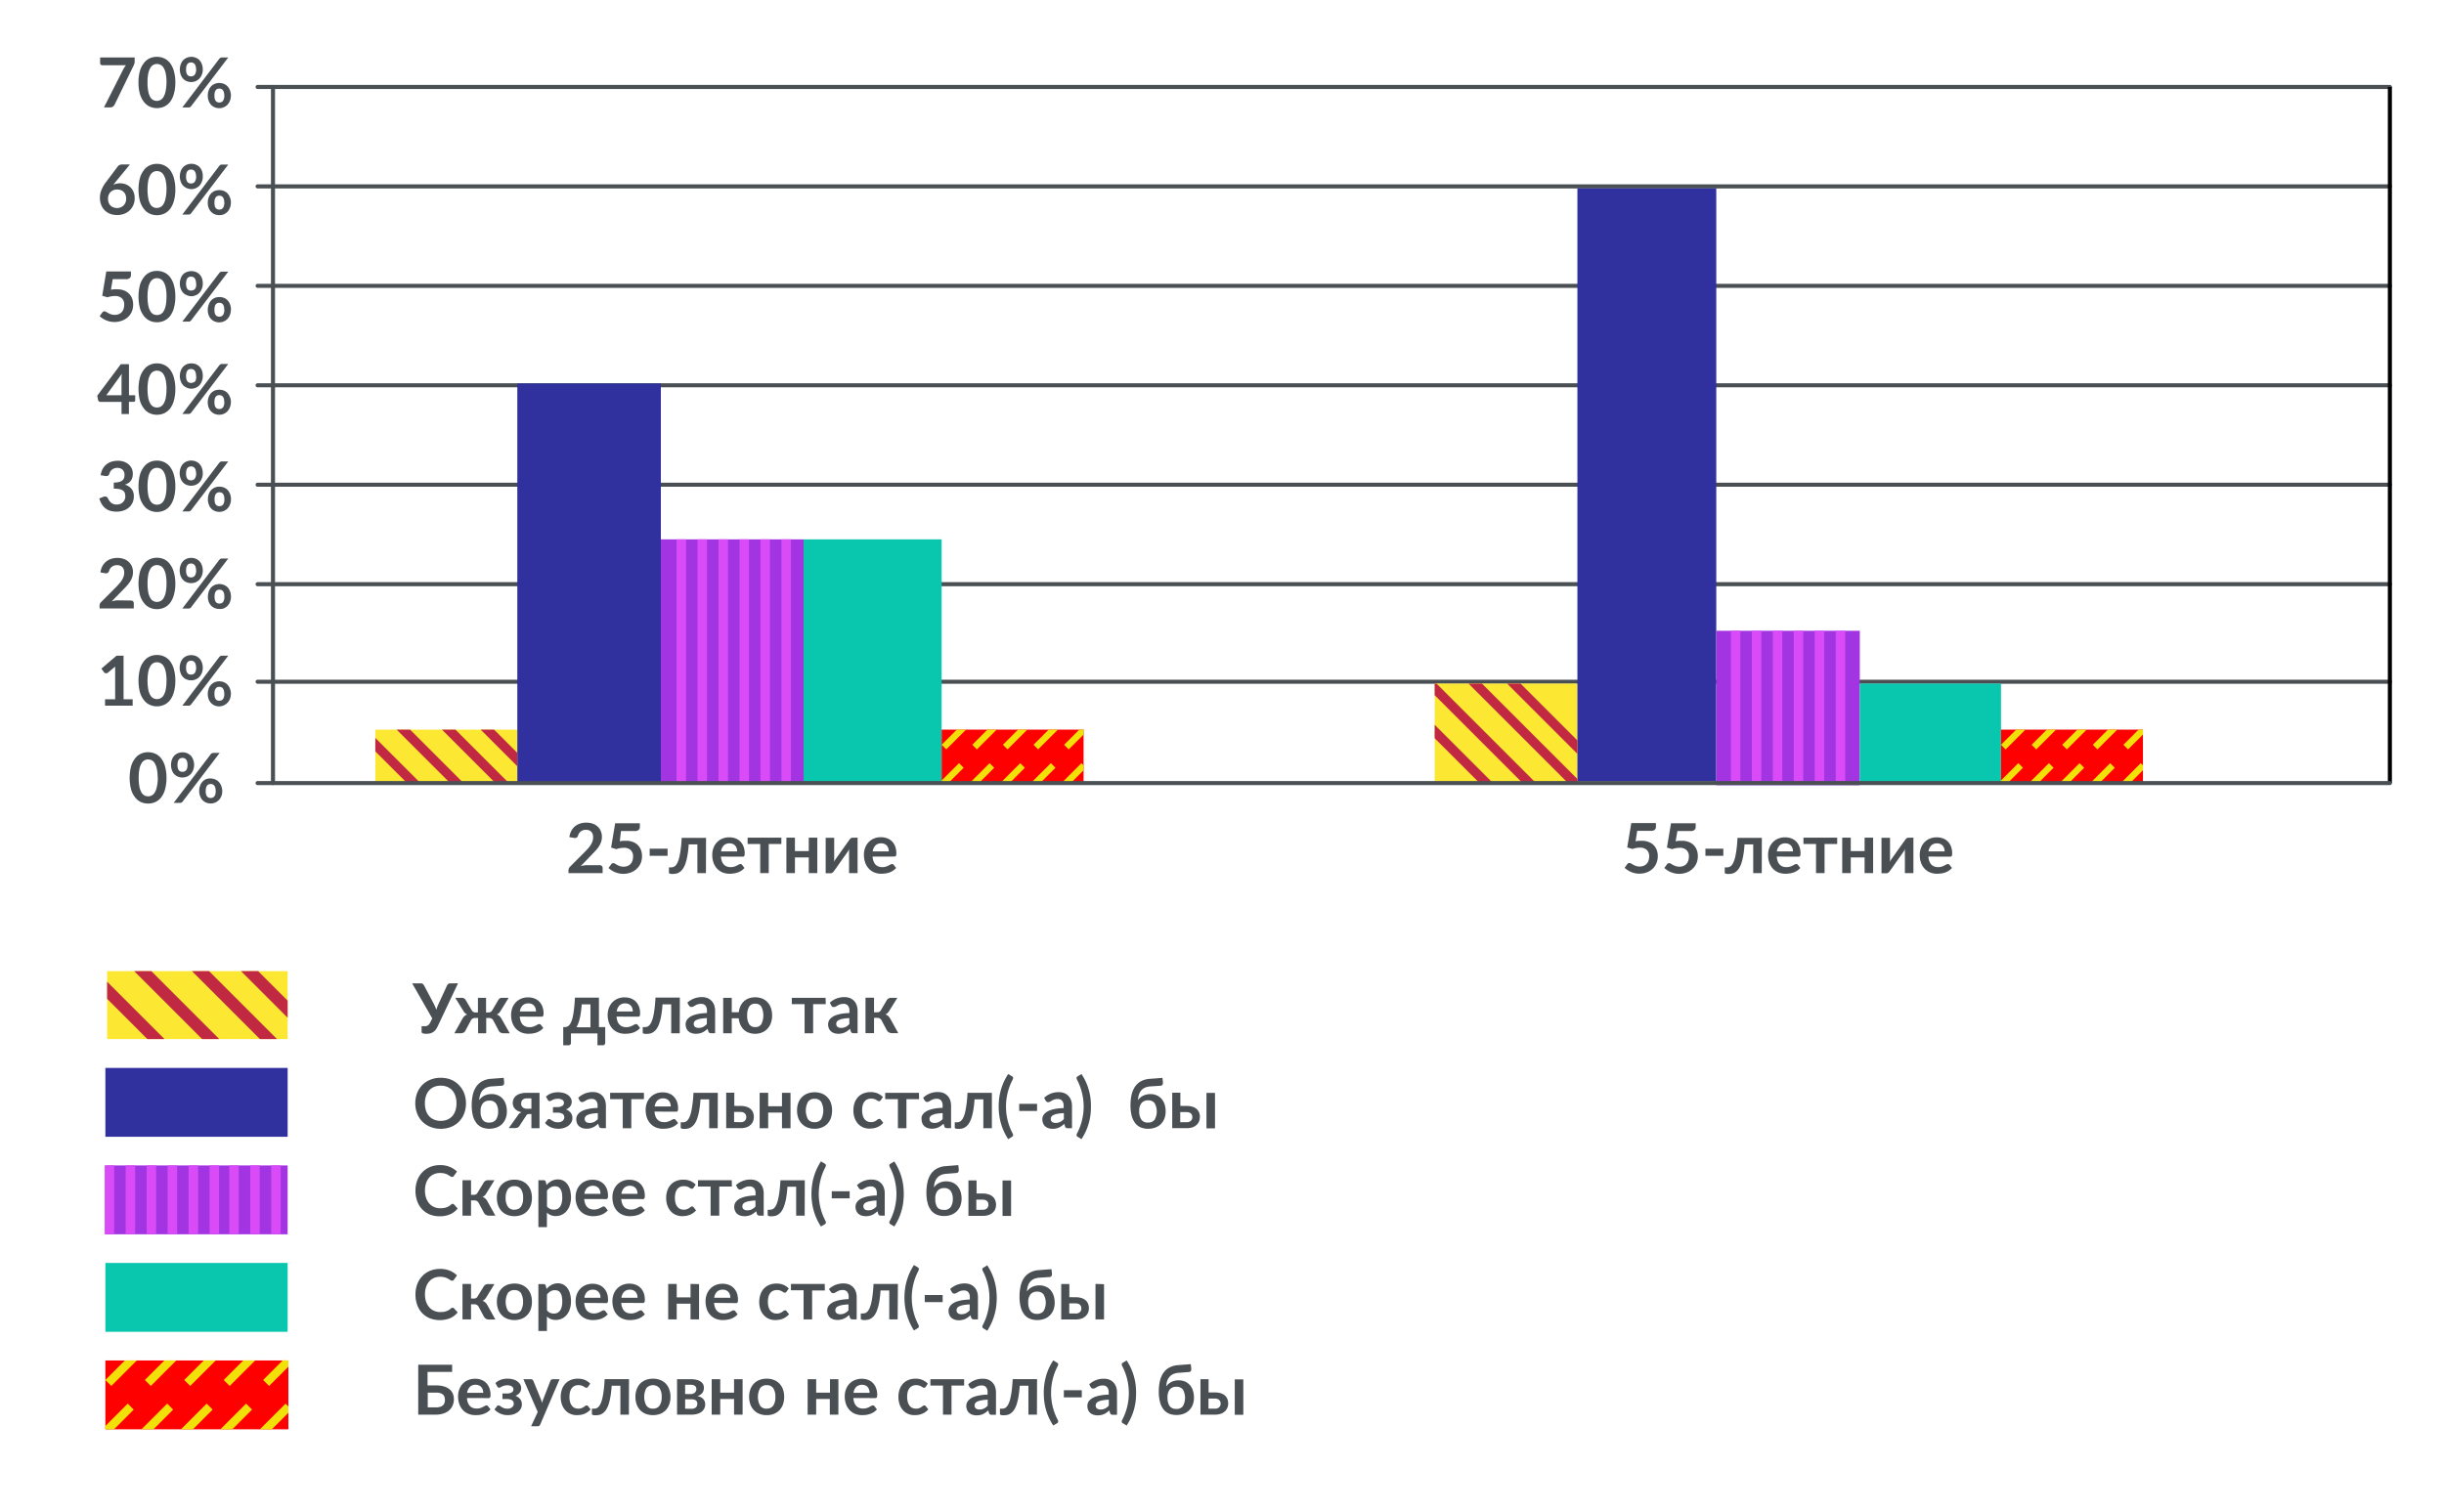 <?xml version="1.0" encoding="UTF-8"?>
<svg xmlns="http://www.w3.org/2000/svg" xmlns:xlink="http://www.w3.org/1999/xlink" id="Layer_1" data-name="Layer 1" viewBox="0 0 601.89 372.51">
  <defs>
    <style>.cls-1,.cls-2,.cls-3{fill:none;}.cls-2{stroke:#494f53;stroke-linecap:round;stroke-linejoin:round;stroke-width:1px;}.cls-3{stroke:#000;stroke-miterlimit:10;}.cls-4{fill:#fce832;}.cls-5{fill:#30309e;}.cls-6{fill:#a234e2;}.cls-7{fill:#09c6af;}.cls-8{fill:red;}.cls-9{fill:#494f53;}.cls-10{clip-path:url(#clip-path);}.cls-11{fill:#c12943;}.cls-12{fill:#d94bf7;}.cls-13{clip-path:url(#clip-path-2);}.cls-14{fill:#f2e108;}.cls-15{clip-path:url(#clip-path-3);}.cls-16{clip-path:url(#clip-path-4);}.cls-17{clip-path:url(#clip-path-5);}.cls-18{clip-path:url(#clip-path-6);}</style>
    <clipPath id="clip-path">
      <rect class="cls-1" x="92.43" y="179.73" width="34.96" height="13.16"></rect>
    </clipPath>
    <clipPath id="clip-path-2">
      <rect class="cls-1" x="231.9" y="179.73" width="34.96" height="13.16"></rect>
    </clipPath>
    <clipPath id="clip-path-3">
      <rect class="cls-1" x="492.79" y="179.73" width="34.96" height="13.16"></rect>
    </clipPath>
    <clipPath id="clip-path-4">
      <rect class="cls-1" x="353.32" y="168.39" width="35.16" height="24.5"></rect>
    </clipPath>
    <clipPath id="clip-path-5">
      <rect class="cls-1" x="26.38" y="239.22" width="44.46" height="16.73"></rect>
    </clipPath>
    <clipPath id="clip-path-6">
      <rect class="cls-1" x="25.95" y="335.12" width="45.07" height="16.96"></rect>
    </clipPath>
  </defs>
  <line class="cls-2" x1="63.44" y1="21.42" x2="588.56" y2="21.42"></line>
  <line class="cls-2" x1="63.44" y1="45.91" x2="588.56" y2="45.91"></line>
  <line class="cls-2" x1="63.44" y1="70.41" x2="588.56" y2="70.41"></line>
  <line class="cls-2" x1="63.44" y1="94.91" x2="588.56" y2="94.91"></line>
  <line class="cls-2" x1="63.44" y1="119.4" x2="588.56" y2="119.4"></line>
  <line class="cls-2" x1="63.44" y1="143.9" x2="588.56" y2="143.9"></line>
  <line class="cls-2" x1="63.44" y1="167.93" x2="588.56" y2="167.93"></line>
  <line class="cls-2" x1="67.23" y1="21.42" x2="67.23" y2="192.89"></line>
  <line class="cls-3" x1="588.56" y1="21.42" x2="588.56" y2="192.89"></line>
  <rect class="cls-4" x="92.43" y="179.73" width="34.96" height="13.16"></rect>
  <rect class="cls-5" x="127.4" y="94.47" width="35.35" height="98.85"></rect>
  <rect class="cls-6" x="162.75" y="132.86" width="35.16" height="60.03"></rect>
  <rect class="cls-7" x="197.9" y="132.86" width="34" height="60.03"></rect>
  <rect class="cls-8" x="231.9" y="179.73" width="34.96" height="13.16"></rect>
  <rect class="cls-4" x="353.32" y="168.39" width="35.16" height="24.5"></rect>
  <rect class="cls-5" x="388.47" y="46.38" width="34.2" height="146.11"></rect>
  <rect class="cls-6" x="422.67" y="155.38" width="35.35" height="38.04"></rect>
  <rect class="cls-7" x="458.02" y="168.39" width="34.77" height="24.5"></rect>
  <path class="cls-9" d="M33.16,14.16v.91a2,2,0,0,1-.09.66,2.81,2.81,0,0,1-.17.42l-4.66,9.59a1.34,1.34,0,0,1-.41.51,1.14,1.14,0,0,1-.7.2H25.61l4.75-9.39a6.17,6.17,0,0,1,.32-.53,3.19,3.19,0,0,1,.35-.47H25.15a.48.48,0,0,1-.34-.14.46.46,0,0,1-.15-.34V14.16Z"></path>
  <path class="cls-9" d="M43.18,20.31a10,10,0,0,1-.35,2.79,5.87,5.87,0,0,1-.95,2,3.85,3.85,0,0,1-1.44,1.15,4.29,4.29,0,0,1-1.79.38,4.24,4.24,0,0,1-1.78-.38,3.71,3.71,0,0,1-1.42-1.15,5.69,5.69,0,0,1-1-2,10,10,0,0,1-.34-2.79,10.07,10.07,0,0,1,.34-2.8,5.69,5.69,0,0,1,1-2,3.81,3.81,0,0,1,1.42-1.15A4.24,4.24,0,0,1,38.65,14a4.29,4.29,0,0,1,1.79.38,4,4,0,0,1,1.44,1.15,5.87,5.87,0,0,1,.95,2A10,10,0,0,1,43.18,20.31Zm-2.17,0a10.52,10.52,0,0,0-.2-2.22,4.45,4.45,0,0,0-.52-1.39,1.92,1.92,0,0,0-.75-.73,2,2,0,0,0-.89-.21,1.92,1.92,0,0,0-.87.21,1.84,1.84,0,0,0-.74.73,4.45,4.45,0,0,0-.52,1.39,10.6,10.6,0,0,0-.19,2.22,10.5,10.5,0,0,0,.19,2.21A4.35,4.35,0,0,0,37,23.91a1.84,1.84,0,0,0,.74.73,1.92,1.92,0,0,0,.87.21,2,2,0,0,0,.89-.21,1.92,1.92,0,0,0,.75-.73,4.35,4.35,0,0,0,.52-1.39A10.42,10.42,0,0,0,41,20.31Z"></path>
  <path class="cls-9" d="M49.94,17.13a3.15,3.15,0,0,1-.24,1.26A2.77,2.77,0,0,1,48.17,20a2.88,2.88,0,0,1-1.08.21A3,3,0,0,1,46,20a2.56,2.56,0,0,1-.9-.61,2.73,2.73,0,0,1-.59-1,3.54,3.54,0,0,1-.22-1.26,3.79,3.79,0,0,1,.22-1.29,2.92,2.92,0,0,1,.59-1,2.56,2.56,0,0,1,.9-.61A2.78,2.78,0,0,1,47.09,14a2.81,2.81,0,0,1,1.13.22,2.7,2.7,0,0,1,.91.61,2.92,2.92,0,0,1,.59,1A3.79,3.79,0,0,1,49.94,17.13ZM54,14.49a1.16,1.16,0,0,1,.26-.23.69.69,0,0,1,.42-.1h1.53l-9.14,12a.78.78,0,0,1-.26.22.72.72,0,0,1-.37.09H44.9Zm-5.71,2.64a2.78,2.78,0,0,0-.1-.82,1.51,1.51,0,0,0-.26-.54,1,1,0,0,0-.39-.29,1.33,1.33,0,0,0-1,0,1,1,0,0,0-.38.29,1.69,1.69,0,0,0-.25.54,3.21,3.21,0,0,0-.09.82,3,3,0,0,0,.09.8,1.52,1.52,0,0,0,.25.51.86.86,0,0,0,.38.28,1.32,1.32,0,0,0,1,0,.89.89,0,0,0,.39-.28,1.36,1.36,0,0,0,.26-.51A2.6,2.6,0,0,0,48.32,17.13Zm8.56,6.43a3.15,3.15,0,0,1-.23,1.26,2.91,2.91,0,0,1-.63,1,2.7,2.7,0,0,1-.91.61,2.82,2.82,0,0,1-1.08.22,3,3,0,0,1-1.13-.22,2.62,2.62,0,0,1-.89-.61,2.68,2.68,0,0,1-.59-1,3.33,3.33,0,0,1-.22-1.26,3.57,3.57,0,0,1,.22-1.29,2.68,2.68,0,0,1,.59-1,2.62,2.62,0,0,1,.89-.61,3,3,0,0,1,2.27,0,2.56,2.56,0,0,1,.9.61,3,3,0,0,1,.6,1A3.79,3.79,0,0,1,56.88,23.56Zm-1.62,0a3.15,3.15,0,0,0-.09-.82,1.7,1.7,0,0,0-.26-.54,1,1,0,0,0-.39-.29,1.37,1.37,0,0,0-.49-.09,1.23,1.23,0,0,0-.47.09.9.9,0,0,0-.38.29,1.51,1.51,0,0,0-.26.54,3.72,3.72,0,0,0-.08.82,3.53,3.53,0,0,0,.08.8,1.33,1.33,0,0,0,.26.52.88.88,0,0,0,.38.28,1.23,1.23,0,0,0,.47.09,1.37,1.37,0,0,0,.49-.09,1,1,0,0,0,.39-.28,1.49,1.49,0,0,0,.26-.52A3,3,0,0,0,55.26,23.56Z"></path>
  <path class="cls-9" d="M28.31,45l-.42.53a3.5,3.5,0,0,1,.77-.28,4.09,4.09,0,0,1,.88-.1,4.18,4.18,0,0,1,1.36.23,3.34,3.34,0,0,1,1.16.7,3.46,3.46,0,0,1,.81,1.15,4,4,0,0,1,.3,1.61,4.12,4.12,0,0,1-.31,1.61A3.93,3.93,0,0,1,32,51.76a4.1,4.1,0,0,1-1.38.89,4.77,4.77,0,0,1-1.77.32,4.69,4.69,0,0,1-1.77-.32,3.73,3.73,0,0,1-1.33-.88,3.65,3.65,0,0,1-.85-1.36,4.93,4.93,0,0,1-.29-1.76,4.81,4.81,0,0,1,.35-1.78A7.79,7.79,0,0,1,26,45L29,41a1.22,1.22,0,0,1,.44-.35,1.48,1.48,0,0,1,.68-.14H32Zm.48,6.25a2.51,2.51,0,0,0,.92-.17,2,2,0,0,0,.72-.48,2.15,2.15,0,0,0,.47-.71,2.25,2.25,0,0,0,.17-.9,2.59,2.59,0,0,0-.16-1,1.82,1.82,0,0,0-.46-.71,1.87,1.87,0,0,0-.71-.45,2.69,2.69,0,0,0-.92-.15,2.24,2.24,0,0,0-.91.17,2.1,2.1,0,0,0-.7.47,2.26,2.26,0,0,0-.45.71,2.6,2.6,0,0,0-.16.89,3,3,0,0,0,.14.93,1.91,1.91,0,0,0,1.1,1.19A2.56,2.56,0,0,0,28.79,51.25Z"></path>
  <path class="cls-9" d="M43.18,46.68a10,10,0,0,1-.35,2.8,5.87,5.87,0,0,1-.95,2,4,4,0,0,1-1.44,1.15,4.29,4.29,0,0,1-1.79.38,4.24,4.24,0,0,1-1.78-.38,3.81,3.81,0,0,1-1.42-1.15,5.69,5.69,0,0,1-1-2,11.66,11.66,0,0,1,0-5.59,5.69,5.69,0,0,1,1-2,3.81,3.81,0,0,1,1.42-1.15,4.24,4.24,0,0,1,1.78-.38,4.29,4.29,0,0,1,1.79.38,4,4,0,0,1,1.44,1.15,5.87,5.87,0,0,1,.95,2A10,10,0,0,1,43.18,46.68Zm-2.17,0a10.42,10.42,0,0,0-.2-2.21,4.35,4.35,0,0,0-.52-1.39,1.92,1.92,0,0,0-.75-.73,2,2,0,0,0-.89-.21,1.92,1.92,0,0,0-.87.21,1.84,1.84,0,0,0-.74.73,4.35,4.35,0,0,0-.52,1.39,13,13,0,0,0,0,4.43A4.45,4.45,0,0,0,37,50.29a1.84,1.84,0,0,0,.74.73,1.92,1.92,0,0,0,.87.21,2,2,0,0,0,.89-.21,1.92,1.92,0,0,0,.75-.73,4.45,4.45,0,0,0,.52-1.39A10.52,10.52,0,0,0,41,46.68Z"></path>
  <path class="cls-9" d="M49.94,43.51a3.15,3.15,0,0,1-.24,1.26,2.89,2.89,0,0,1-.62,1,3,3,0,0,1-.91.61,2.88,2.88,0,0,1-1.08.21A3,3,0,0,1,46,46.34a2.7,2.7,0,0,1-.9-.61,2.82,2.82,0,0,1-.59-1,3.54,3.54,0,0,1-.22-1.26,3.79,3.79,0,0,1,.22-1.29,2.82,2.82,0,0,1,.59-1,2.56,2.56,0,0,1,.9-.61,2.78,2.78,0,0,1,1.13-.22,2.81,2.81,0,0,1,1.13.22,2.7,2.7,0,0,1,.91.61,2.82,2.82,0,0,1,.59,1A3.79,3.79,0,0,1,49.94,43.51ZM54,40.87a1.16,1.16,0,0,1,.26-.23.69.69,0,0,1,.42-.1h1.53l-9.14,12a.92.92,0,0,1-.26.22.72.72,0,0,1-.37.09H44.9Zm-5.71,2.64a2.74,2.74,0,0,0-.1-.82,1.51,1.51,0,0,0-.26-.54,1,1,0,0,0-.39-.29,1.32,1.32,0,0,0-1,0,1,1,0,0,0-.38.29,1.69,1.69,0,0,0-.25.54,3.15,3.15,0,0,0-.09.82,3,3,0,0,0,.09.8,1.52,1.52,0,0,0,.25.51.86.86,0,0,0,.38.28,1.33,1.33,0,0,0,1,0,.89.89,0,0,0,.39-.28,1.36,1.36,0,0,0,.26-.51A2.6,2.6,0,0,0,48.32,43.51Zm8.56,6.43a3.15,3.15,0,0,1-.23,1.26,3,3,0,0,1-.63,1,2.85,2.85,0,0,1-.91.61A2.82,2.82,0,0,1,54,53a3,3,0,0,1-1.13-.22,2.65,2.65,0,0,1-1.48-1.57,3.33,3.33,0,0,1-.22-1.26,3.53,3.53,0,0,1,.22-1.29,2.68,2.68,0,0,1,.59-1,2.64,2.64,0,0,1,.89-.62,3.17,3.17,0,0,1,2.27,0,2.59,2.59,0,0,1,.9.62,3,3,0,0,1,.6,1A3.75,3.75,0,0,1,56.88,49.94Zm-1.62,0a3.15,3.15,0,0,0-.09-.82,1.7,1.7,0,0,0-.26-.54.91.91,0,0,0-.39-.29A1.37,1.37,0,0,0,54,48.2a1.23,1.23,0,0,0-.47.09.83.83,0,0,0-.38.29,1.51,1.51,0,0,0-.26.54,3.72,3.72,0,0,0-.08.82,3.53,3.53,0,0,0,.08.8,1.33,1.33,0,0,0,.26.52.88.88,0,0,0,.38.28,1.23,1.23,0,0,0,.47.09,1.37,1.37,0,0,0,.49-.09,1,1,0,0,0,.39-.28,1.49,1.49,0,0,0,.26-.52A3,3,0,0,0,55.26,49.94Z"></path>
  <path class="cls-9" d="M27.32,71.38a6.07,6.07,0,0,1,.79-.12,6,6,0,0,1,.72,0,4.51,4.51,0,0,1,1.71.29,3.39,3.39,0,0,1,2,2A4.22,4.22,0,0,1,32.79,75a4.48,4.48,0,0,1-.34,1.78,4,4,0,0,1-1,1.38A4.2,4.2,0,0,1,30,79a5.16,5.16,0,0,1-1.82.32,4.88,4.88,0,0,1-1.1-.12,5.52,5.52,0,0,1-1-.32,5.29,5.29,0,0,1-.85-.46,5.37,5.37,0,0,1-.69-.55l.65-.89a.62.62,0,0,1,.53-.29.84.84,0,0,1,.44.14c.14.09.31.19.5.29a4.2,4.2,0,0,0,.67.3,2.86,2.86,0,0,0,.94.14,2.54,2.54,0,0,0,1-.19,2,2,0,0,0,.73-.52,2.08,2.08,0,0,0,.44-.8,3.29,3.29,0,0,0,.15-1,2.08,2.08,0,0,0-.58-1.57,2.36,2.36,0,0,0-1.72-.56,5.31,5.31,0,0,0-1.8.32l-1.31-.38,1-6h6.07v.89a1,1,0,0,1-.28.73,1.33,1.33,0,0,1-1,.28H27.76Z"></path>
  <path class="cls-9" d="M43.18,73.06a10,10,0,0,1-.35,2.8,5.87,5.87,0,0,1-.95,2A4,4,0,0,1,40.44,79a4.29,4.29,0,0,1-1.79.38A4.24,4.24,0,0,1,36.87,79a3.81,3.81,0,0,1-1.42-1.15,5.69,5.69,0,0,1-1-2,11.66,11.66,0,0,1,0-5.59,5.69,5.69,0,0,1,1-2,3.71,3.71,0,0,1,1.42-1.15,4.24,4.24,0,0,1,1.78-.38,4.29,4.29,0,0,1,1.79.38,3.85,3.85,0,0,1,1.44,1.15,5.87,5.87,0,0,1,.95,2A10,10,0,0,1,43.18,73.06Zm-2.17,0a10.42,10.42,0,0,0-.2-2.21,4.35,4.35,0,0,0-.52-1.39,1.92,1.92,0,0,0-.75-.73,2,2,0,0,0-.89-.21,1.92,1.92,0,0,0-.87.21,1.84,1.84,0,0,0-.74.73,4.35,4.35,0,0,0-.52,1.39,12.95,12.95,0,0,0,0,4.42,4.42,4.42,0,0,0,.52,1.4,1.84,1.84,0,0,0,.74.73,1.91,1.91,0,0,0,.87.2,2,2,0,0,0,.89-.2,1.92,1.92,0,0,0,.75-.73,4.42,4.42,0,0,0,.52-1.4A10.35,10.35,0,0,0,41,73.06Z"></path>
  <path class="cls-9" d="M49.94,69.89a3.15,3.15,0,0,1-.24,1.26,3,3,0,0,1-.62,1,2.77,2.77,0,0,1-.91.6,2.71,2.71,0,0,1-1.08.22A2.78,2.78,0,0,1,46,72.71a2.54,2.54,0,0,1-.9-.6,2.92,2.92,0,0,1-.59-1,3.54,3.54,0,0,1-.22-1.26,3.75,3.75,0,0,1,.22-1.29,2.82,2.82,0,0,1,.59-1A2.59,2.59,0,0,1,46,67a3,3,0,0,1,1.13-.21,3,3,0,0,1,1.13.21,2.73,2.73,0,0,1,.91.62,2.82,2.82,0,0,1,.59,1A3.75,3.75,0,0,1,49.94,69.89ZM54,67.25a1.16,1.16,0,0,1,.26-.23.69.69,0,0,1,.42-.1h1.53l-9.14,12a.92.92,0,0,1-.26.22.72.72,0,0,1-.37.09H44.9Zm-5.71,2.64a2.74,2.74,0,0,0-.1-.82,1.51,1.51,0,0,0-.26-.54,1,1,0,0,0-.39-.29,1.33,1.33,0,0,0-1,0,1,1,0,0,0-.38.29,1.69,1.69,0,0,0-.25.54,3.15,3.15,0,0,0-.09.82,3,3,0,0,0,.09.8,1.52,1.52,0,0,0,.25.51.86.86,0,0,0,.38.28,1.32,1.32,0,0,0,1,0A.89.89,0,0,0,48,71.2a1.36,1.36,0,0,0,.26-.51A2.64,2.64,0,0,0,48.32,69.89Zm8.56,6.43a3.15,3.15,0,0,1-.23,1.26,3,3,0,0,1-.63,1,2.85,2.85,0,0,1-.91.61,2.81,2.81,0,0,1-1.08.21,3,3,0,0,1-1.13-.21,2.65,2.65,0,0,1-1.48-1.57,3.33,3.33,0,0,1-.22-1.26A3.49,3.49,0,0,1,51.42,75a2.68,2.68,0,0,1,.59-1,2.64,2.64,0,0,1,.89-.62,3.17,3.17,0,0,1,2.27,0,2.59,2.59,0,0,1,.9.62,3,3,0,0,1,.6,1A3.71,3.71,0,0,1,56.88,76.32Zm-1.62,0a3.15,3.15,0,0,0-.09-.82,1.6,1.6,0,0,0-.26-.54.91.91,0,0,0-.39-.29,1.37,1.37,0,0,0-.49-.09,1.23,1.23,0,0,0-.47.09.83.83,0,0,0-.38.29,1.43,1.43,0,0,0-.26.54,3.72,3.72,0,0,0-.08.82,3.59,3.59,0,0,0,.08.8,1.33,1.33,0,0,0,.26.52.88.88,0,0,0,.38.28A1.22,1.22,0,0,0,54,78a1.36,1.36,0,0,0,.49-.08,1,1,0,0,0,.39-.28,1.49,1.49,0,0,0,.26-.52A3,3,0,0,0,55.26,76.32Z"></path>
  <path class="cls-9" d="M33.3,97.36v1.21a.41.41,0,0,1-.11.3.4.4,0,0,1-.31.12H31.75v3H29.93V99H24.74a.65.65,0,0,1-.38-.13.63.63,0,0,1-.2-.33l-.22-1.06,5.82-7.78h2v7.67Zm-3.37,0v-4A11.34,11.34,0,0,1,30,92.08l-3.82,5.28Z"></path>
  <path class="cls-9" d="M43.18,95.84a10.1,10.1,0,0,1-.35,2.8,5.87,5.87,0,0,1-.95,2,4,4,0,0,1-1.44,1.15,4.29,4.29,0,0,1-1.79.38,4.24,4.24,0,0,1-1.78-.38,3.81,3.81,0,0,1-1.42-1.15,5.69,5.69,0,0,1-1-2,11.7,11.7,0,0,1,0-5.6,5.63,5.63,0,0,1,1-2,3.71,3.71,0,0,1,1.42-1.15,4.09,4.09,0,0,1,1.78-.38,4.14,4.14,0,0,1,1.79.38,3.85,3.85,0,0,1,1.44,1.15,5.82,5.82,0,0,1,.95,2A10.1,10.1,0,0,1,43.18,95.84Zm-2.17,0a10.42,10.42,0,0,0-.2-2.21,4.35,4.35,0,0,0-.52-1.39,1.92,1.92,0,0,0-.75-.73,2,2,0,0,0-.89-.21,1.92,1.92,0,0,0-.87.21,1.84,1.84,0,0,0-.74.73,4.35,4.35,0,0,0-.52,1.39,12.95,12.95,0,0,0,0,4.42,4.42,4.42,0,0,0,.52,1.4,1.91,1.91,0,0,0,.74.73,2,2,0,0,0,.87.2,2.14,2.14,0,0,0,.89-.2,2,2,0,0,0,.75-.73,4.42,4.42,0,0,0,.52-1.4A10.35,10.35,0,0,0,41,95.84Z"></path>
  <path class="cls-9" d="M49.94,92.67a3.18,3.18,0,0,1-.24,1.26,3,3,0,0,1-.62,1,2.77,2.77,0,0,1-.91.6,2.71,2.71,0,0,1-1.08.22A2.78,2.78,0,0,1,46,95.49a2.54,2.54,0,0,1-.9-.6,2.92,2.92,0,0,1-.59-1,3.58,3.58,0,0,1-.22-1.26,3.71,3.71,0,0,1,.22-1.29,2.82,2.82,0,0,1,.59-1,2.59,2.59,0,0,1,.9-.62,3,3,0,0,1,1.13-.21,3,3,0,0,1,1.13.21,2.73,2.73,0,0,1,.91.62,2.82,2.82,0,0,1,.59,1A3.71,3.71,0,0,1,49.94,92.67ZM54,90a1,1,0,0,1,.26-.23.68.68,0,0,1,.42-.11h1.53l-9.14,12a.92.92,0,0,1-.26.22.72.72,0,0,1-.37.09H44.9Zm-5.71,2.64a2.74,2.74,0,0,0-.1-.82,1.43,1.43,0,0,0-.26-.54.91.91,0,0,0-.39-.29,1.33,1.33,0,0,0-1,0,.88.88,0,0,0-.38.29,1.6,1.6,0,0,0-.25.54,3.15,3.15,0,0,0-.09.82,3,3,0,0,0,.09.8,1.52,1.52,0,0,0,.25.51.94.94,0,0,0,.38.28,1.32,1.32,0,0,0,1,0A1,1,0,0,0,48,94a1.36,1.36,0,0,0,.26-.51A2.64,2.64,0,0,0,48.32,92.67Zm8.56,6.43a3.21,3.21,0,0,1-.23,1.26,2.87,2.87,0,0,1-.63,1,2.73,2.73,0,0,1-.91.62,2.81,2.81,0,0,1-1.08.21,3,3,0,0,1-1.13-.21,2.73,2.73,0,0,1-1.48-1.57,3.4,3.4,0,0,1-.22-1.26,3.49,3.49,0,0,1,.22-1.29,2.68,2.68,0,0,1,.59-1,2.64,2.64,0,0,1,.89-.62,3.17,3.17,0,0,1,2.27,0,2.59,2.59,0,0,1,.9.62,3,3,0,0,1,.6,1A3.71,3.71,0,0,1,56.88,99.1Zm-1.62,0a3.29,3.29,0,0,0-.09-.83,1.54,1.54,0,0,0-.26-.53.84.84,0,0,0-.39-.29,1.37,1.37,0,0,0-.49-.09,1.23,1.23,0,0,0-.47.09.77.77,0,0,0-.38.29,1.38,1.38,0,0,0-.26.53,3.89,3.89,0,0,0-.08.83,3.59,3.59,0,0,0,.08.8,1.41,1.41,0,0,0,.26.52.88.88,0,0,0,.38.28,1.45,1.45,0,0,0,.47.08,1.62,1.62,0,0,0,.49-.08,1,1,0,0,0,.39-.28,1.58,1.58,0,0,0,.26-.52A3,3,0,0,0,55.26,99.1Z"></path>
  <path class="cls-9" d="M24.79,117.06a4.86,4.86,0,0,1,.49-1.55,3.85,3.85,0,0,1,.92-1.11,3.63,3.63,0,0,1,1.26-.67A5,5,0,0,1,29,113.5a4.65,4.65,0,0,1,1.54.24,3.75,3.75,0,0,1,1.17.68,2.9,2.9,0,0,1,.74,1,3.11,3.11,0,0,1,.26,1.25,3.65,3.65,0,0,1-.13,1,2.64,2.64,0,0,1-.38.77,2.22,2.22,0,0,1-.61.57,4,4,0,0,1-.83.38,3.21,3.21,0,0,1,1.65,1.06,2.86,2.86,0,0,1,.55,1.8,3.78,3.78,0,0,1-.34,1.62,3.62,3.62,0,0,1-.92,1.19,3.94,3.94,0,0,1-1.34.72,5.07,5.07,0,0,1-1.61.25,5.59,5.59,0,0,1-1.62-.21,3.44,3.44,0,0,1-1.2-.63,3.92,3.92,0,0,1-.87-1,7.27,7.27,0,0,1-.61-1.4l.93-.38a1.1,1.1,0,0,1,.68-.08.67.67,0,0,1,.47.34c.1.2.21.4.33.59a2.75,2.75,0,0,0,.44.52,2,2,0,0,0,.6.36,2.23,2.23,0,0,0,.82.14,2.46,2.46,0,0,0,.94-.17,2,2,0,0,0,.66-.46,1.74,1.74,0,0,0,.4-.62,1.9,1.9,0,0,0,.14-.7,2.87,2.87,0,0,0-.1-.8,1.18,1.18,0,0,0-.39-.62,2.17,2.17,0,0,0-.85-.4,6.57,6.57,0,0,0-1.5-.14v-1.5a5.13,5.13,0,0,0,1.29-.14,2.18,2.18,0,0,0,.81-.38,1.32,1.32,0,0,0,.42-.58,2.27,2.27,0,0,0,.12-.75,1.72,1.72,0,0,0-.48-1.32,1.85,1.85,0,0,0-1.3-.45,2.17,2.17,0,0,0-.69.11,2.12,2.12,0,0,0-.56.29,1.79,1.79,0,0,0-.42.45,1.91,1.91,0,0,0-.26.56.87.87,0,0,1-.38.52,1,1,0,0,1-.65.06Z"></path>
  <path class="cls-9" d="M43.18,119.79a10,10,0,0,1-.35,2.79,5.87,5.87,0,0,1-.95,2,3.85,3.85,0,0,1-1.44,1.15,4.29,4.29,0,0,1-1.79.38,4.24,4.24,0,0,1-1.78-.38,3.71,3.71,0,0,1-1.42-1.15,5.69,5.69,0,0,1-1-2,11.66,11.66,0,0,1,0-5.59,5.69,5.69,0,0,1,1-2,3.81,3.81,0,0,1,1.42-1.15,4.24,4.24,0,0,1,1.78-.38,4.29,4.29,0,0,1,1.79.38A4,4,0,0,1,41.88,115a5.87,5.87,0,0,1,.95,2A10,10,0,0,1,43.18,119.79Zm-2.17,0a10.52,10.52,0,0,0-.2-2.22,4.45,4.45,0,0,0-.52-1.39,1.92,1.92,0,0,0-.75-.73,2,2,0,0,0-.89-.21,1.92,1.92,0,0,0-.87.21,1.84,1.84,0,0,0-.74.73,4.45,4.45,0,0,0-.52,1.39,13,13,0,0,0,0,4.43,4.35,4.35,0,0,0,.52,1.39,1.84,1.84,0,0,0,.74.73,1.92,1.92,0,0,0,.87.21,2,2,0,0,0,.89-.21,1.92,1.92,0,0,0,.75-.73,4.35,4.35,0,0,0,.52-1.39A10.42,10.42,0,0,0,41,119.79Z"></path>
  <path class="cls-9" d="M49.94,116.61a3.15,3.15,0,0,1-.24,1.26,2.77,2.77,0,0,1-1.53,1.57,2.88,2.88,0,0,1-1.08.21,3,3,0,0,1-1.13-.21,2.56,2.56,0,0,1-.9-.61,2.73,2.73,0,0,1-.59-1,3.54,3.54,0,0,1-.22-1.26,3.79,3.79,0,0,1,.22-1.29,2.92,2.92,0,0,1,.59-1,2.56,2.56,0,0,1,.9-.61,2.78,2.78,0,0,1,1.13-.22,2.81,2.81,0,0,1,1.13.22,2.7,2.7,0,0,1,.91.61,2.92,2.92,0,0,1,.59,1A3.79,3.79,0,0,1,49.94,116.61ZM54,114a1.16,1.16,0,0,1,.26-.23.69.69,0,0,1,.42-.1h1.53l-9.14,12a.78.78,0,0,1-.26.22.72.72,0,0,1-.37.09H44.9Zm-5.71,2.64a2.78,2.78,0,0,0-.1-.82,1.51,1.51,0,0,0-.26-.54,1,1,0,0,0-.39-.29,1.33,1.33,0,0,0-1,0,1,1,0,0,0-.38.29,1.69,1.69,0,0,0-.25.54,3.21,3.21,0,0,0-.09.82,3,3,0,0,0,.09.8,1.52,1.52,0,0,0,.25.51.86.86,0,0,0,.38.28,1.33,1.33,0,0,0,1,0,.89.89,0,0,0,.39-.28,1.36,1.36,0,0,0,.26-.51A2.6,2.6,0,0,0,48.32,116.61ZM56.88,123a3.15,3.15,0,0,1-.23,1.26,2.91,2.91,0,0,1-.63,1,2.7,2.7,0,0,1-.91.61,2.82,2.82,0,0,1-1.08.22,3,3,0,0,1-1.13-.22,2.62,2.62,0,0,1-.89-.61,2.68,2.68,0,0,1-.59-1A3.33,3.33,0,0,1,51.2,123a3.57,3.57,0,0,1,.22-1.29,2.68,2.68,0,0,1,.59-1,2.62,2.62,0,0,1,.89-.61,3,3,0,0,1,2.27,0,2.56,2.56,0,0,1,.9.61,3,3,0,0,1,.6,1A3.79,3.79,0,0,1,56.88,123Zm-1.62,0a3.15,3.15,0,0,0-.09-.82,1.7,1.7,0,0,0-.26-.54,1,1,0,0,0-.39-.29,1.37,1.37,0,0,0-.49-.09,1.23,1.23,0,0,0-.47.09.9.9,0,0,0-.38.29,1.51,1.51,0,0,0-.26.54,3.72,3.72,0,0,0-.08.82,3.53,3.53,0,0,0,.08.8,1.33,1.33,0,0,0,.26.52.88.88,0,0,0,.38.28,1.23,1.23,0,0,0,.47.09,1.37,1.37,0,0,0,.49-.09,1,1,0,0,0,.39-.28,1.49,1.49,0,0,0,.26-.52A3,3,0,0,0,55.26,123Z"></path>
  <path class="cls-9" d="M32.21,147.92a.73.73,0,0,1,.54.19.66.66,0,0,1,.2.51v1.26H24.52v-.7a1.29,1.29,0,0,1,.09-.45,1.24,1.24,0,0,1,.28-.42l3.74-3.74c.31-.32.59-.62.83-.91a5.14,5.14,0,0,0,.62-.86,4.34,4.34,0,0,0,.38-.86,3.1,3.1,0,0,0,.13-.92,2.06,2.06,0,0,0-.13-.78,1.45,1.45,0,0,0-.92-.91,2.13,2.13,0,0,0-.74-.12,2.17,2.17,0,0,0-.69.11,1.77,1.77,0,0,0-.56.3,1.6,1.6,0,0,0-.42.44,2.2,2.2,0,0,0-.26.56.87.87,0,0,1-.37.52,1,1,0,0,1-.66.06L24.73,141a4.71,4.71,0,0,1,.49-1.55,3.76,3.76,0,0,1,.92-1.12,3.63,3.63,0,0,1,1.26-.67,5,5,0,0,1,1.52-.23,4.81,4.81,0,0,1,1.56.25,3.57,3.57,0,0,1,1.21.72,3.24,3.24,0,0,1,.78,1.1,3.52,3.52,0,0,1,.28,1.44,4,4,0,0,1-.2,1.26,4.88,4.88,0,0,1-.54,1.1,7.27,7.27,0,0,1-.78,1c-.3.33-.62.67-.95,1l-2.77,2.83a7.73,7.73,0,0,1,.8-.19,4.93,4.93,0,0,1,.75-.06Z"></path>
  <path class="cls-9" d="M43.18,143.73a10,10,0,0,1-.35,2.79,5.78,5.78,0,0,1-.95,2,3.85,3.85,0,0,1-1.44,1.15,4.14,4.14,0,0,1-1.79.38,4.09,4.09,0,0,1-1.78-.38,3.71,3.71,0,0,1-1.42-1.15,5.6,5.6,0,0,1-1-2,11.66,11.66,0,0,1,0-5.59,5.55,5.55,0,0,1,1-2,3.84,3.84,0,0,1,1.42-1.16,4.24,4.24,0,0,1,1.78-.38,4.29,4.29,0,0,1,1.79.38A4,4,0,0,1,41.88,139a5.72,5.72,0,0,1,.95,2A10,10,0,0,1,43.18,143.73Zm-2.17,0a10.35,10.35,0,0,0-.2-2.21,4.42,4.42,0,0,0-.52-1.4,1.89,1.89,0,0,0-.75-.72,2,2,0,0,0-.89-.21,1.92,1.92,0,0,0-.87.21,1.81,1.81,0,0,0-.74.72,4.42,4.42,0,0,0-.52,1.4,12.95,12.95,0,0,0,0,4.42,4.35,4.35,0,0,0,.52,1.39,1.84,1.84,0,0,0,.74.73,1.92,1.92,0,0,0,.87.21,2,2,0,0,0,.89-.21,1.92,1.92,0,0,0,.75-.73,4.35,4.35,0,0,0,.52-1.39A10.35,10.35,0,0,0,41,143.73Z"></path>
  <path class="cls-9" d="M49.94,140.56a3.22,3.22,0,0,1-.24,1.26,2.85,2.85,0,0,1-.62,1,2.65,2.65,0,0,1-.91.61,2.88,2.88,0,0,1-1.08.21,3,3,0,0,1-1.13-.21,2.44,2.44,0,0,1-.9-.61,2.78,2.78,0,0,1-.59-1,3.62,3.62,0,0,1-.22-1.26,3.81,3.81,0,0,1,.22-1.3,2.78,2.78,0,0,1,.59-1,2.46,2.46,0,0,1,.9-.62,2.78,2.78,0,0,1,1.13-.22,2.81,2.81,0,0,1,1.13.22,2.59,2.59,0,0,1,.91.62,2.78,2.78,0,0,1,.59,1A3.81,3.81,0,0,1,49.94,140.56ZM54,137.91a1.47,1.47,0,0,1,.26-.23.69.69,0,0,1,.42-.1h1.53l-9.14,12a1,1,0,0,1-.26.23.72.72,0,0,1-.37.09H44.9Zm-5.71,2.65a2.81,2.81,0,0,0-.1-.83,1.38,1.38,0,0,0-.26-.53.94.94,0,0,0-.39-.3,1.33,1.33,0,0,0-1,0,.91.91,0,0,0-.38.3,1.54,1.54,0,0,0-.25.53,3.23,3.23,0,0,0-.09.83,3,3,0,0,0,.09.79,1.57,1.57,0,0,0,.25.52.94.94,0,0,0,.38.28,1.48,1.48,0,0,0,1,0,1,1,0,0,0,.39-.28,1.41,1.41,0,0,0,.26-.52A2.57,2.57,0,0,0,48.32,140.56ZM56.88,147a3.13,3.13,0,0,1-.23,1.25,2.81,2.81,0,0,1-.63,1,2.7,2.7,0,0,1-.91.61A2.64,2.64,0,0,1,54,150a2.85,2.85,0,0,1-1.13-.22,2.65,2.65,0,0,1-1.48-1.57A3.31,3.31,0,0,1,51.2,147a3.58,3.58,0,0,1,.22-1.3,2.76,2.76,0,0,1,.59-1,2.62,2.62,0,0,1,.89-.61,3,3,0,0,1,2.27,0,2.56,2.56,0,0,1,.9.61,3.11,3.11,0,0,1,.6,1A3.81,3.81,0,0,1,56.88,147Zm-1.62,0a3.23,3.23,0,0,0-.09-.83,1.7,1.7,0,0,0-.26-.54,1,1,0,0,0-.39-.29,1.37,1.37,0,0,0-.49-.09,1.23,1.23,0,0,0-.47.09.9.9,0,0,0-.38.29,1.51,1.51,0,0,0-.26.54,3.82,3.82,0,0,0-.08.83,3.66,3.66,0,0,0,.08.8,1.36,1.36,0,0,0,.26.51.81.81,0,0,0,.38.28,1.23,1.23,0,0,0,.47.09,1.37,1.37,0,0,0,.49-.09.89.89,0,0,0,.39-.28,1.52,1.52,0,0,0,.26-.51A3.09,3.09,0,0,0,55.26,147Z"></path>
  <path class="cls-9" d="M32.67,172.25v1.57h-6.8v-1.57h2.49v-7.17c0-.29,0-.58,0-.88l-1.77,1.48a.71.71,0,0,1-.3.15.66.66,0,0,1-.28,0,.62.62,0,0,1-.24-.08.43.43,0,0,1-.15-.15l-.66-.9,3.75-3.19h1.72v10.74Z"></path>
  <path class="cls-9" d="M43.18,167.67a10,10,0,0,1-.35,2.79,5.83,5.83,0,0,1-.95,2,4,4,0,0,1-1.44,1.15,4.29,4.29,0,0,1-1.79.38,4.24,4.24,0,0,1-1.78-.38,3.81,3.81,0,0,1-1.42-1.15,5.65,5.65,0,0,1-1-2,11.66,11.66,0,0,1,0-5.59,5.63,5.63,0,0,1,1-2,3.71,3.71,0,0,1,1.42-1.15,4.09,4.09,0,0,1,1.78-.38,4.14,4.14,0,0,1,1.79.38,3.85,3.85,0,0,1,1.44,1.15,5.82,5.82,0,0,1,.95,2A10,10,0,0,1,43.18,167.67Zm-2.17,0a10.35,10.35,0,0,0-.2-2.21,4.35,4.35,0,0,0-.52-1.39,1.92,1.92,0,0,0-.75-.73,2,2,0,0,0-.89-.21,1.92,1.92,0,0,0-.87.21,1.84,1.84,0,0,0-.74.73,4.35,4.35,0,0,0-.52,1.39,12.95,12.95,0,0,0,0,4.42,4.42,4.42,0,0,0,.52,1.4,1.81,1.81,0,0,0,.74.72,1.92,1.92,0,0,0,.87.21,2,2,0,0,0,.89-.21,1.89,1.89,0,0,0,.75-.72,4.42,4.42,0,0,0,.52-1.4A10.35,10.35,0,0,0,41,167.67Z"></path>
  <path class="cls-9" d="M49.94,164.5a3.22,3.22,0,0,1-.24,1.26,2.85,2.85,0,0,1-.62,1,2.65,2.65,0,0,1-.91.61,2.89,2.89,0,0,1-1.08.22,3,3,0,0,1-1.13-.22,2.44,2.44,0,0,1-.9-.61,2.78,2.78,0,0,1-.59-1,3.62,3.62,0,0,1-.22-1.26,3.71,3.71,0,0,1,.22-1.29,2.82,2.82,0,0,1,.59-1,2.59,2.59,0,0,1,.9-.62,3,3,0,0,1,1.13-.21,3,3,0,0,1,1.13.21,2.73,2.73,0,0,1,.91.62,2.82,2.82,0,0,1,.59,1A3.71,3.71,0,0,1,49.94,164.5ZM54,161.85a1.47,1.47,0,0,1,.26-.23.76.76,0,0,1,.42-.1h1.53l-9.14,12a.92.92,0,0,1-.26.22.72.72,0,0,1-.37.09H44.9Zm-5.71,2.65a2.86,2.86,0,0,0-.1-.83,1.38,1.38,0,0,0-.26-.53.84.84,0,0,0-.39-.29,1.33,1.33,0,0,0-1,0,.81.81,0,0,0-.38.29,1.54,1.54,0,0,0-.25.53,3.29,3.29,0,0,0-.09.83,2.91,2.91,0,0,0,.09.79,1.48,1.48,0,0,0,.25.52.94.94,0,0,0,.38.28,1.48,1.48,0,0,0,1,0,1,1,0,0,0,.39-.28,1.33,1.33,0,0,0,.26-.52A2.53,2.53,0,0,0,48.32,164.5Zm8.56,6.43a3.21,3.21,0,0,1-.23,1.26,2.87,2.87,0,0,1-.63.95,2.73,2.73,0,0,1-.91.62A2.81,2.81,0,0,1,54,174a3,3,0,0,1-1.13-.21,2.73,2.73,0,0,1-1.48-1.57,3.4,3.4,0,0,1-.22-1.26,3.49,3.49,0,0,1,.22-1.29,2.6,2.6,0,0,1,.59-1,2.64,2.64,0,0,1,.89-.62,3,3,0,0,1,2.27,0,2.59,2.59,0,0,1,.9.62,2.9,2.9,0,0,1,.6,1A3.71,3.71,0,0,1,56.88,170.93Zm-1.62,0a3.23,3.23,0,0,0-.09-.83,1.54,1.54,0,0,0-.26-.53.94.94,0,0,0-.39-.3,1.36,1.36,0,0,0-.49-.08,1.22,1.22,0,0,0-.47.08.85.85,0,0,0-.38.3,1.38,1.38,0,0,0-.26.53,3.82,3.82,0,0,0-.08.83,3.59,3.59,0,0,0,.08.8,1.41,1.41,0,0,0,.26.52.88.88,0,0,0,.38.28,1.45,1.45,0,0,0,.47.08,1.62,1.62,0,0,0,.49-.08,1,1,0,0,0,.39-.28,1.58,1.58,0,0,0,.26-.52A3,3,0,0,0,55.26,170.93Z"></path>
  <path class="cls-9" d="M41,191.61a10,10,0,0,1-.35,2.8,5.69,5.69,0,0,1-.95,2,3.87,3.87,0,0,1-1.44,1.15,4.29,4.29,0,0,1-1.79.38,4.24,4.24,0,0,1-1.78-.38,3.81,3.81,0,0,1-1.42-1.15,5.69,5.69,0,0,1-1-2,11.66,11.66,0,0,1,0-5.59,5.69,5.69,0,0,1,1-2,3.71,3.71,0,0,1,1.42-1.15,4.24,4.24,0,0,1,1.78-.38,4.29,4.29,0,0,1,1.79.38,3.77,3.77,0,0,1,1.44,1.15,5.69,5.69,0,0,1,.95,2A10,10,0,0,1,41,191.61Zm-2.17,0a10.42,10.42,0,0,0-.2-2.21,4.35,4.35,0,0,0-.52-1.39,1.92,1.92,0,0,0-.75-.73,2,2,0,0,0-.89-.21,1.92,1.92,0,0,0-.87.21,1.84,1.84,0,0,0-.74.73,4.35,4.35,0,0,0-.52,1.39,13,13,0,0,0,0,4.43,4.45,4.45,0,0,0,.52,1.39,1.84,1.84,0,0,0,.74.73,1.92,1.92,0,0,0,.87.21,2,2,0,0,0,.89-.21,1.92,1.92,0,0,0,.75-.73,4.45,4.45,0,0,0,.52-1.39A10.52,10.52,0,0,0,38.87,191.61Z"></path>
  <path class="cls-9" d="M47.8,188.44a3.15,3.15,0,0,1-.24,1.26,2.89,2.89,0,0,1-.62,1,3,3,0,0,1-.91.61,2.88,2.88,0,0,1-1.08.21,3,3,0,0,1-1.13-.21,2.7,2.7,0,0,1-.9-.61,2.82,2.82,0,0,1-.59-1,3.54,3.54,0,0,1-.21-1.26,3.79,3.79,0,0,1,.21-1.29,2.82,2.82,0,0,1,.59-1,2.56,2.56,0,0,1,.9-.61,2.78,2.78,0,0,1,1.13-.22,2.81,2.81,0,0,1,1.13.22,2.7,2.7,0,0,1,.91.61,2.82,2.82,0,0,1,.59,1A3.57,3.57,0,0,1,47.8,188.44Zm4.09-2.64a1.16,1.16,0,0,1,.26-.23.73.73,0,0,1,.42-.1H54.1l-9.14,12a.92.92,0,0,1-.26.22.72.72,0,0,1-.37.09H42.76Zm-5.71,2.64a2.74,2.74,0,0,0-.1-.82,1.51,1.51,0,0,0-.26-.54,1,1,0,0,0-.39-.29,1.33,1.33,0,0,0-1,0,1,1,0,0,0-.38.29,1.69,1.69,0,0,0-.25.54,3.15,3.15,0,0,0-.09.82,3,3,0,0,0,.09.8,1.52,1.52,0,0,0,.25.51.86.86,0,0,0,.38.28,1.33,1.33,0,0,0,1,0,.89.89,0,0,0,.39-.28,1.36,1.36,0,0,0,.26-.51A2.64,2.64,0,0,0,46.18,188.44Zm8.56,6.43a3.1,3.1,0,0,1-.85,2.22,3.09,3.09,0,0,1-.91.61,2.89,2.89,0,0,1-1.08.22,3,3,0,0,1-1.14-.22,2.77,2.77,0,0,1-.89-.61,2.92,2.92,0,0,1-.59-1,3.33,3.33,0,0,1-.22-1.26,3.53,3.53,0,0,1,.22-1.29,2.82,2.82,0,0,1,.59-1,2.64,2.64,0,0,1,.89-.62A3.17,3.17,0,0,1,53,192a2.59,2.59,0,0,1,.9.62,3,3,0,0,1,.6,1A3.75,3.75,0,0,1,54.74,194.87Zm-1.62,0a3.15,3.15,0,0,0-.09-.82,1.7,1.7,0,0,0-.26-.54.91.91,0,0,0-.39-.29,1.32,1.32,0,0,0-1,0,.83.83,0,0,0-.38.29,1.5,1.5,0,0,0-.25.54,3.15,3.15,0,0,0-.09.82,3,3,0,0,0,.09.8,1.33,1.33,0,0,0,.25.52.88.88,0,0,0,.38.28,1.32,1.32,0,0,0,1,0,1,1,0,0,0,.39-.28,1.49,1.49,0,0,0,.26-.52A3,3,0,0,0,53.12,194.87Z"></path>
  <path class="cls-9" d="M147.67,213.11a.73.73,0,0,1,.54.2.65.65,0,0,1,.2.5v1.26H140v-.7a1.19,1.19,0,0,1,.09-.44,1.21,1.21,0,0,1,.29-.43l3.73-3.74c.31-.31.59-.62.84-.91a5.69,5.69,0,0,0,.61-.86,3.43,3.43,0,0,0,.38-.86,3.1,3.1,0,0,0,.13-.92,2.28,2.28,0,0,0-.12-.78,1.69,1.69,0,0,0-.36-.56,1.52,1.52,0,0,0-.57-.35,2.08,2.08,0,0,0-.73-.11,2.17,2.17,0,0,0-.69.1,1.72,1.72,0,0,0-.57.3,2.24,2.24,0,0,0-.42.45,2,2,0,0,0-.25.56,1,1,0,0,1-.38.52,1.11,1.11,0,0,1-.66.06l-1.1-.2a4.48,4.48,0,0,1,.49-1.55,3.73,3.73,0,0,1,.91-1.12,4,4,0,0,1,1.26-.67,5,5,0,0,1,1.53-.22,4.54,4.54,0,0,1,1.55.25,3.46,3.46,0,0,1,1.21.71,3,3,0,0,1,.78,1.1,3.52,3.52,0,0,1,.28,1.44,3.7,3.7,0,0,1-.2,1.26,5.3,5.3,0,0,1-.53,1.1,6.89,6.89,0,0,1-.79,1c-.3.32-.61.66-.94,1L143,213.36a5.62,5.62,0,0,1,.79-.18,5.11,5.11,0,0,1,.75-.07Z"></path>
  <path class="cls-9" d="M152.64,207.24c.28-.06.54-.1.79-.13l.72,0a4.58,4.58,0,0,1,1.71.29,3.32,3.32,0,0,1,2,2,4.2,4.2,0,0,1,.25,1.47,4.5,4.5,0,0,1-.34,1.79,4,4,0,0,1-1,1.38,4.2,4.2,0,0,1-1.45.89,5.16,5.16,0,0,1-1.82.32,4.88,4.88,0,0,1-1.1-.12,5.52,5.52,0,0,1-1-.32,6.21,6.21,0,0,1-.85-.46,5.55,5.55,0,0,1-.69-.55l.65-.89a.6.6,0,0,1,.53-.29.85.85,0,0,1,.44.13c.14.1.31.19.5.3a4.2,4.2,0,0,0,.67.3,2.86,2.86,0,0,0,.94.14,2.73,2.73,0,0,0,1-.19,2.06,2.06,0,0,0,.73-.52,2.23,2.23,0,0,0,.44-.8,3.29,3.29,0,0,0,.15-1,2.08,2.08,0,0,0-.58-1.57,2.36,2.36,0,0,0-1.72-.57,5.33,5.33,0,0,0-1.8.33l-1.31-.38,1-6h6.08v.9a1,1,0,0,1-.28.73,1.38,1.38,0,0,1-1,.28h-3.37Z"></path>
  <path class="cls-9" d="M160,209.06h4.41v1.75H160Z"></path>
  <path class="cls-9" d="M173.85,215.07h-2.1V208h-2.14a22.64,22.64,0,0,1-.32,2.77,13,13,0,0,1-.5,2,5.4,5.4,0,0,1-.66,1.3,3.07,3.07,0,0,1-.77.76,2.38,2.38,0,0,1-.84.36,4.28,4.28,0,0,1-.87.09,2.26,2.26,0,0,1-.69-.08c-.14-.06-.22-.13-.22-.23v-1.31h.51a2.23,2.23,0,0,0,.56-.08,1.43,1.43,0,0,0,.54-.35,2.87,2.87,0,0,0,.5-.75,6.51,6.51,0,0,0,.44-1.3,18.08,18.08,0,0,0,.35-2q.17-1.15.24-2.79h6Z"></path>
  <path class="cls-9" d="M177.54,211a4.47,4.47,0,0,0,.24,1.16,2.46,2.46,0,0,0,.49.81,2.11,2.11,0,0,0,.73.48,2.75,2.75,0,0,0,.93.15,2.84,2.84,0,0,0,.88-.12,4,4,0,0,0,.65-.26l.48-.26a.83.83,0,0,1,.41-.12.44.44,0,0,1,.39.19l.6.77a3.35,3.35,0,0,1-.78.68,4.06,4.06,0,0,1-.91.45,5.17,5.17,0,0,1-1,.23,7.72,7.72,0,0,1-.94.07,4.71,4.71,0,0,1-1.7-.3,3.89,3.89,0,0,1-1.36-.9,4.22,4.22,0,0,1-.91-1.46,5.67,5.67,0,0,1-.33-2,4.9,4.9,0,0,1,.29-1.68,4.06,4.06,0,0,1,.83-1.37,3.91,3.91,0,0,1,1.32-.92,4.27,4.27,0,0,1,1.75-.34,4.47,4.47,0,0,1,1.53.26,3.31,3.31,0,0,1,1.19.77,3.52,3.52,0,0,1,.79,1.24,4.62,4.62,0,0,1,.29,1.68,1.37,1.37,0,0,1-.11.65c-.06.11-.19.16-.39.16Zm4-1.27a2.48,2.48,0,0,0-.12-.77,1.75,1.75,0,0,0-.34-.63,1.69,1.69,0,0,0-.58-.43,2.1,2.1,0,0,0-.82-.16,2,2,0,0,0-1.44.52,2.58,2.58,0,0,0-.67,1.47Z"></path>
  <path class="cls-9" d="M192.43,207.9h-3.11v7.17h-2.1V207.9h-3.1v-1.56h8.31Z"></path>
  <path class="cls-9" d="M201.28,206.34v8.73h-2.1v-3.86h-3.41v3.86h-2.1v-8.73h2.1v3.31h3.41v-3.31Z"></path>
  <path class="cls-9" d="M211.2,206.34v8.73h-2.1V210c0-.13,0-.28,0-.43a3.93,3.93,0,0,1,.06-.48,4,4,0,0,1-.38.69l-.17.24-.39.55-.55.77-.62.88c-.5.69-1,1.48-1.68,2.36a2,2,0,0,1-.31.35.66.66,0,0,1-.44.17h-1.28v-8.73h2.1v5.1c0,.13,0,.27,0,.43s0,.31-.06.47a4.27,4.27,0,0,1,.38-.69l.16-.23.39-.55.55-.77.62-.88,1.69-2.37a1.66,1.66,0,0,1,.31-.35.67.67,0,0,1,.44-.17Z"></path>
  <path class="cls-9" d="M214.89,211a3.77,3.77,0,0,0,.24,1.16,2.31,2.31,0,0,0,.49.81,2.11,2.11,0,0,0,.73.48,2.75,2.75,0,0,0,.93.15,2.88,2.88,0,0,0,.88-.12,4,4,0,0,0,.65-.26l.48-.26a.81.81,0,0,1,.41-.12.44.44,0,0,1,.39.19l.6.77a3.35,3.35,0,0,1-.78.68,4.06,4.06,0,0,1-.91.45,5.17,5.17,0,0,1-1,.23,7.73,7.73,0,0,1-.95.07,4.69,4.69,0,0,1-1.69-.3A3.89,3.89,0,0,1,214,214a4.07,4.07,0,0,1-.91-1.46,5.67,5.67,0,0,1-.33-2,4.9,4.9,0,0,1,.29-1.68,4.06,4.06,0,0,1,.83-1.37,4,4,0,0,1,1.31-.92,4.32,4.32,0,0,1,1.76-.34,4.37,4.37,0,0,1,1.52.26,3.26,3.26,0,0,1,1.2.77,3.52,3.52,0,0,1,.79,1.24,4.62,4.62,0,0,1,.28,1.68,1.4,1.4,0,0,1-.1.65.42.42,0,0,1-.39.16Zm4-1.27a2.48,2.48,0,0,0-.12-.77,1.91,1.91,0,0,0-.34-.63,1.73,1.73,0,0,0-.59-.43,2,2,0,0,0-.82-.16,2,2,0,0,0-1.43.52,2.58,2.58,0,0,0-.67,1.47Z"></path>
  <path class="cls-9" d="M402.8,207.24c.27-.06.53-.1.78-.13l.72,0a4.51,4.51,0,0,1,1.71.29,3.47,3.47,0,0,1,1.25.79,3.39,3.39,0,0,1,.75,1.2,4.21,4.21,0,0,1,.26,1.47,4.5,4.5,0,0,1-.35,1.79A4.1,4.1,0,0,1,407,214a4.3,4.3,0,0,1-1.45.89,5.17,5.17,0,0,1-1.83.32,4.79,4.79,0,0,1-1.09-.12,5.63,5.63,0,0,1-1-.32,6.72,6.72,0,0,1-.84-.46,4.9,4.9,0,0,1-.69-.55l.64-.89a.62.62,0,0,1,.54-.29.82.82,0,0,1,.43.13c.15.1.32.19.51.3a3.83,3.83,0,0,0,.67.3,2.84,2.84,0,0,0,.93.14,2.65,2.65,0,0,0,1-.19,2.1,2.1,0,0,0,.74-.52,2.39,2.39,0,0,0,.44-.8,3.29,3.29,0,0,0,.15-1,2.12,2.12,0,0,0-.58-1.57,2.39,2.39,0,0,0-1.73-.57,5.27,5.27,0,0,0-1.79.33l-1.31-.38,1-6h6.07v.9a1,1,0,0,1-.28.73,1.35,1.35,0,0,1-.95.28h-3.38Z"></path>
  <path class="cls-9" d="M412.66,207.24c.28-.06.54-.1.79-.13l.72,0a4.58,4.58,0,0,1,1.71.29,3.32,3.32,0,0,1,2,2,4.2,4.2,0,0,1,.25,1.47,4.5,4.5,0,0,1-.34,1.79,4,4,0,0,1-1,1.38,4.2,4.2,0,0,1-1.45.89,5.16,5.16,0,0,1-1.82.32,4.88,4.88,0,0,1-1.1-.12,5.52,5.52,0,0,1-1-.32,6.21,6.21,0,0,1-.85-.46,5.55,5.55,0,0,1-.69-.55l.65-.89a.6.6,0,0,1,.53-.29.85.85,0,0,1,.44.13c.14.1.31.19.5.3a4.2,4.2,0,0,0,.67.3,2.86,2.86,0,0,0,.94.14,2.73,2.73,0,0,0,1-.19,2.06,2.06,0,0,0,.73-.52,2.23,2.23,0,0,0,.44-.8,3.29,3.29,0,0,0,.15-1,2.08,2.08,0,0,0-.58-1.57,2.36,2.36,0,0,0-1.72-.57,5.33,5.33,0,0,0-1.8.33l-1.31-.38,1-6h6.08v.9a1,1,0,0,1-.28.73,1.38,1.38,0,0,1-1,.28H413.1Z"></path>
  <path class="cls-9" d="M420,209.06h4.41v1.75H420Z"></path>
  <path class="cls-9" d="M433.87,215.07h-2.1V208h-2.14a22.64,22.64,0,0,1-.32,2.77,13,13,0,0,1-.5,2,5.4,5.4,0,0,1-.66,1.3,3.07,3.07,0,0,1-.77.76,2.38,2.38,0,0,1-.84.36,4.28,4.28,0,0,1-.87.09,2.26,2.26,0,0,1-.69-.08c-.14-.06-.22-.13-.22-.23v-1.31h.51a2.23,2.23,0,0,0,.56-.08,1.43,1.43,0,0,0,.54-.35,2.87,2.87,0,0,0,.5-.75,6.51,6.51,0,0,0,.44-1.3,18.08,18.08,0,0,0,.35-2q.16-1.15.24-2.79h6Z"></path>
  <path class="cls-9" d="M437.56,211a4.47,4.47,0,0,0,.24,1.16,2.46,2.46,0,0,0,.49.81,2.11,2.11,0,0,0,.73.48,2.75,2.75,0,0,0,.93.15,2.84,2.84,0,0,0,.88-.12,4,4,0,0,0,.65-.26l.48-.26a.83.83,0,0,1,.41-.12.44.44,0,0,1,.39.19l.6.77a3.35,3.35,0,0,1-.78.68,4.06,4.06,0,0,1-.91.45,5.17,5.17,0,0,1-1,.23,7.72,7.72,0,0,1-.94.07,4.71,4.71,0,0,1-1.7-.3,3.89,3.89,0,0,1-1.36-.9,4.22,4.22,0,0,1-.91-1.46,5.67,5.67,0,0,1-.33-2,4.9,4.9,0,0,1,.29-1.68,4.06,4.06,0,0,1,.83-1.37,3.91,3.91,0,0,1,1.32-.92,4.27,4.27,0,0,1,1.75-.34,4.47,4.47,0,0,1,1.53.26,3.31,3.31,0,0,1,1.19.77,3.52,3.52,0,0,1,.79,1.24,4.62,4.62,0,0,1,.29,1.68,1.37,1.37,0,0,1-.11.65c-.06.11-.19.16-.39.16Zm4-1.27a2.48,2.48,0,0,0-.12-.77,1.75,1.75,0,0,0-.34-.63,1.69,1.69,0,0,0-.58-.43,2.1,2.1,0,0,0-.82-.16,2,2,0,0,0-1.44.52,2.58,2.58,0,0,0-.67,1.47Z"></path>
  <path class="cls-9" d="M452.45,207.9h-3.11v7.17h-2.1V207.9h-3.1v-1.56h8.31Z"></path>
  <path class="cls-9" d="M461.3,206.34v8.73h-2.1v-3.86h-3.41v3.86h-2.1v-8.73h2.1v3.31h3.41v-3.31Z"></path>
  <path class="cls-9" d="M471.22,206.34v8.73h-2.1V210c0-.13,0-.28,0-.43a3.93,3.93,0,0,1,.06-.48,4,4,0,0,1-.38.69l-.17.24-.39.55-.55.77-.62.88c-.5.69-1,1.48-1.68,2.36a2,2,0,0,1-.31.35.66.66,0,0,1-.44.17h-1.28v-8.73h2.1v5.1c0,.13,0,.27,0,.43s0,.31-.06.47a4.27,4.27,0,0,1,.38-.69l.16-.23.39-.55.55-.77.62-.88,1.69-2.37a1.66,1.66,0,0,1,.31-.35.67.67,0,0,1,.44-.17Z"></path>
  <path class="cls-9" d="M474.91,211a3.77,3.77,0,0,0,.24,1.16,2.31,2.31,0,0,0,.49.81,2.11,2.11,0,0,0,.73.48,2.75,2.75,0,0,0,.93.15,2.88,2.88,0,0,0,.88-.12,4,4,0,0,0,.65-.26l.48-.26a.81.81,0,0,1,.41-.12.44.44,0,0,1,.39.19l.6.77a3.35,3.35,0,0,1-.78.68,4.06,4.06,0,0,1-.91.45,5.17,5.17,0,0,1-1,.23,7.73,7.73,0,0,1-.95.07,4.69,4.69,0,0,1-1.69-.3,3.89,3.89,0,0,1-1.36-.9,4.07,4.07,0,0,1-.91-1.46,5.67,5.67,0,0,1-.33-2,4.9,4.9,0,0,1,.29-1.68,4.06,4.06,0,0,1,.83-1.37,4,4,0,0,1,1.31-.92,4.32,4.32,0,0,1,1.76-.34,4.37,4.37,0,0,1,1.52.26,3.26,3.26,0,0,1,1.2.77,3.52,3.52,0,0,1,.79,1.24,4.62,4.62,0,0,1,.28,1.68,1.4,1.4,0,0,1-.1.65.42.42,0,0,1-.39.16Zm4-1.27a2.48,2.48,0,0,0-.12-.77,1.91,1.91,0,0,0-.34-.63,1.73,1.73,0,0,0-.59-.43,2,2,0,0,0-.82-.16,2,2,0,0,0-1.43.52,2.58,2.58,0,0,0-.67,1.47Z"></path>
  <g class="cls-10">
    <rect class="cls-11" x="96.87" y="178.77" width="2.34" height="20.55" transform="translate(-104.96 124.69) rotate(-45)"></rect>
    <rect class="cls-11" x="105.09" y="173.01" width="2.34" height="27.3" transform="translate(-100.87 129.8) rotate(-45)"></rect>
    <rect class="cls-11" x="116.27" y="173.01" width="2.34" height="27.3" transform="translate(-97.59 137.72) rotate(-45)"></rect>
    <rect class="cls-11" x="125.78" y="173.01" width="2.34" height="27.3" transform="translate(-94.8 144.44) rotate(-45)"></rect>
  </g>
  <rect class="cls-12" x="166.62" y="132.86" width="2.34" height="60.03"></rect>
  <rect class="cls-12" x="171.78" y="132.86" width="2.34" height="60.03"></rect>
  <rect class="cls-12" x="176.95" y="132.86" width="2.34" height="60.03"></rect>
  <rect class="cls-12" x="182.12" y="132.86" width="2.34" height="60.03"></rect>
  <rect class="cls-12" x="187.28" y="132.86" width="2.34" height="60.03"></rect>
  <rect class="cls-12" x="192.45" y="132.86" width="2.34" height="60.03"></rect>
  <rect class="cls-12" x="426.26" y="155.38" width="2.34" height="36.98"></rect>
  <rect class="cls-12" x="431.43" y="155.38" width="2.33" height="36.98"></rect>
  <rect class="cls-12" x="436.59" y="155.38" width="2.34" height="36.98"></rect>
  <rect class="cls-12" x="441.76" y="155.38" width="2.33" height="36.98"></rect>
  <rect class="cls-12" x="446.92" y="155.38" width="2.34" height="36.98"></rect>
  <rect class="cls-12" x="452.09" y="155.38" width="2.34" height="36.98"></rect>
  <g class="cls-13">
    <rect class="cls-14" x="238.32" y="167.97" width="1.61" height="18.82" transform="translate(195.47 -117.14) rotate(45)"></rect>
    <rect class="cls-14" x="245.86" y="167.97" width="1.61" height="18.82" transform="translate(197.68 -122.47) rotate(45)"></rect>
    <rect class="cls-14" x="253.4" y="167.97" width="1.61" height="18.82" transform="translate(199.89 -127.8) rotate(45)"></rect>
    <rect class="cls-14" x="260.94" y="167.97" width="1.61" height="18.82" transform="translate(202.09 -133.13) rotate(45)"></rect>
    <rect class="cls-14" x="268.47" y="167.97" width="1.61" height="18.82" transform="translate(204.3 -138.45) rotate(45)"></rect>
    <rect class="cls-14" x="229.29" y="185.8" width="1.61" height="18.82" transform="translate(205.43 -105.53) rotate(45)"></rect>
    <rect class="cls-14" x="236.83" y="185.8" width="1.61" height="18.82" transform="translate(207.63 -110.86) rotate(45)"></rect>
    <rect class="cls-14" x="244.37" y="185.8" width="1.61" height="18.82" transform="translate(209.84 -116.19) rotate(45)"></rect>
    <rect class="cls-14" x="251.9" y="185.8" width="1.61" height="18.82" transform="translate(212.05 -121.52) rotate(45)"></rect>
    <rect class="cls-14" x="259.44" y="185.8" width="1.61" height="18.82" transform="translate(214.26 -126.85) rotate(45)"></rect>
  </g>
  <rect class="cls-8" x="492.79" y="179.73" width="34.96" height="13.16"></rect>
  <g class="cls-15">
    <rect class="cls-14" x="499.21" y="167.97" width="1.61" height="18.82" transform="translate(271.88 -301.61) rotate(45)"></rect>
    <rect class="cls-14" x="506.75" y="167.97" width="1.61" height="18.82" transform="translate(274.09 -306.94) rotate(45)"></rect>
    <rect class="cls-14" x="514.28" y="167.97" width="1.61" height="18.82" transform="translate(276.3 -312.27) rotate(45)"></rect>
    <rect class="cls-14" x="521.82" y="167.97" width="1.61" height="18.82" transform="translate(278.5 -317.6) rotate(45)"></rect>
    <rect class="cls-14" x="529.36" y="167.97" width="1.61" height="18.82" transform="translate(280.71 -322.93) rotate(45)"></rect>
    <rect class="cls-14" x="490.17" y="185.8" width="1.61" height="18.82" transform="translate(281.84 -290) rotate(45)"></rect>
    <rect class="cls-14" x="497.71" y="185.8" width="1.61" height="18.82" transform="translate(284.05 -295.33) rotate(45)"></rect>
    <rect class="cls-14" x="505.25" y="185.8" width="1.61" height="18.82" transform="translate(286.25 -300.66) rotate(45)"></rect>
    <rect class="cls-14" x="512.79" y="185.8" width="1.61" height="18.82" transform="translate(288.46 -305.99) rotate(45)"></rect>
    <rect class="cls-14" x="520.32" y="185.8" width="1.61" height="18.82" transform="translate(290.67 -311.32) rotate(45)"></rect>
  </g>
  <g class="cls-16">
    <rect class="cls-11" x="357.76" y="170.32" width="2.34" height="30.96" transform="translate(-26.25 308.22) rotate(-45)"></rect>
    <rect class="cls-11" x="363.81" y="161.47" width="2.34" height="39.57" transform="translate(-21.26 311.17) rotate(-45)"></rect>
    <rect class="cls-11" x="374.21" y="160.27" width="2.34" height="40.38" transform="translate(-17.66 318.29) rotate(-45)"></rect>
    <rect class="cls-11" x="380.47" y="160.01" width="2.34" height="34.42" transform="translate(-13.53 321.77) rotate(-45)"></rect>
  </g>
  <line class="cls-2" x1="63.44" y1="192.89" x2="588.56" y2="192.89"></line>
  <path class="cls-9" d="M112.79,242.22l-5,10.59a4.06,4.06,0,0,1-.56.91,2.37,2.37,0,0,1-.64.56,2.48,2.48,0,0,1-.74.29,4.63,4.63,0,0,1-.85.08,2.71,2.71,0,0,1-.89-.11c-.19-.08-.28-.19-.28-.33v-1.43h.66a2.43,2.43,0,0,0,.38,0,1.22,1.22,0,0,0,.39-.14,1.34,1.34,0,0,0,.37-.28,2,2,0,0,0,.33-.5l.49-1-4.94-8.63h2.15a.7.7,0,0,1,.47.15,1.18,1.18,0,0,1,.3.36l2.39,4.51c.13.25.25.5.35.74a6.09,6.09,0,0,1,.28.75,10,10,0,0,1,.57-1.49l2.08-4.51a1.48,1.48,0,0,1,.28-.35.77.77,0,0,1,.48-.16Z"></path>
  <path class="cls-9" d="M125.54,254.52h-1.45a1.72,1.72,0,0,1-.85-.17,1.16,1.16,0,0,1-.46-.55l-1.29-2.42a1.16,1.16,0,0,0-.43-.47,1.28,1.28,0,0,0-.63-.15h-.69v3.76h-2v-3.76H117a1.26,1.26,0,0,0-.62.15,1.16,1.16,0,0,0-.43.47l-1.29,2.42a1.22,1.22,0,0,1-.46.55,1.77,1.77,0,0,1-.85.17h-1.45l2-3.6a2.64,2.64,0,0,1,.49-.63,1.78,1.78,0,0,1,.69-.39,1.42,1.42,0,0,1-.53-.32,2.57,2.57,0,0,1-.43-.55l-2-3.24h1.66a1,1,0,0,1,.53.15,1.07,1.07,0,0,1,.38.41l1.48,2.51a1.13,1.13,0,0,0,.38.4,1,1,0,0,0,.57.13h.58v-3.6h2v3.6h.54a1.17,1.17,0,0,0,.59-.13,1.09,1.09,0,0,0,.4-.4l1.48-2.51a1,1,0,0,1,.91-.56h1.65l-2,3.24a2.55,2.55,0,0,1-.42.55,1.46,1.46,0,0,1-.54.32,1.75,1.75,0,0,1,.7.39,2.62,2.62,0,0,1,.48.63Z"></path>
  <path class="cls-9" d="M128,250.42a4.47,4.47,0,0,0,.24,1.16,2.31,2.31,0,0,0,.49.81,2.11,2.11,0,0,0,.73.48,2.75,2.75,0,0,0,.93.15,2.84,2.84,0,0,0,.88-.12,4,4,0,0,0,.65-.26l.48-.26a.83.83,0,0,1,.41-.12.44.44,0,0,1,.39.19l.6.77a3.35,3.35,0,0,1-.78.68,4.53,4.53,0,0,1-.91.45,5.17,5.17,0,0,1-1,.23,7.73,7.73,0,0,1-.95.07,4.69,4.69,0,0,1-1.69-.3,3.89,3.89,0,0,1-1.36-.9,4.22,4.22,0,0,1-.91-1.46,5.67,5.67,0,0,1-.33-2,4.86,4.86,0,0,1,.29-1.68,4.06,4.06,0,0,1,.83-1.37,3.91,3.91,0,0,1,1.32-.92,4.27,4.27,0,0,1,1.75-.34,4.37,4.37,0,0,1,1.52.26,3.26,3.26,0,0,1,1.2.77,3.52,3.52,0,0,1,.79,1.24,4.62,4.62,0,0,1,.29,1.68,1.3,1.3,0,0,1-.11.64c-.06.12-.2.17-.39.17Zm4-1.27a2.43,2.43,0,0,0-.12-.77,1.75,1.75,0,0,0-.34-.63,1.69,1.69,0,0,0-.58-.43,2.1,2.1,0,0,0-.82-.16,2,2,0,0,0-1.44.52,2.58,2.58,0,0,0-.67,1.47Z"></path>
  <path class="cls-9" d="M149.05,253v3.86a.61.61,0,0,1-.17.45.54.54,0,0,1-.43.17h-1.31v-2.92h-6.53v2.33a.7.7,0,0,1-.14.41.52.52,0,0,1-.44.18h-1.32V253H139a1.89,1.89,0,0,0,.58-.08,1.2,1.2,0,0,0,.54-.33,2.63,2.63,0,0,0,.49-.74,6.32,6.32,0,0,0,.43-1.28,19.61,19.61,0,0,0,.32-2c.1-.78.17-1.72.23-2.82h5.91V253Zm-3.64.06V247.4h-2.15q-.07,1.09-.21,2a13.34,13.34,0,0,1-.3,1.57,8.19,8.19,0,0,1-.37,1.2,5.05,5.05,0,0,1-.42.87Z"></path>
  <path class="cls-9" d="M151.84,250.42a4.11,4.11,0,0,0,.23,1.16,2.32,2.32,0,0,0,.5.81,1.94,1.94,0,0,0,.73.48,2.75,2.75,0,0,0,.93.15,2.88,2.88,0,0,0,.88-.12,3.87,3.87,0,0,0,.64-.26l.49-.26a.8.8,0,0,1,.4-.12.42.42,0,0,1,.39.19l.61.77a3.61,3.61,0,0,1-.79.68,4.73,4.73,0,0,1-.9.45,5.58,5.58,0,0,1-1,.23,7.88,7.88,0,0,1-1,.07,4.66,4.66,0,0,1-1.69-.3,3.81,3.81,0,0,1-1.36-.9,4.07,4.07,0,0,1-.91-1.46,5.66,5.66,0,0,1-.34-2,4.86,4.86,0,0,1,.29-1.68,4.23,4.23,0,0,1,.83-1.37,3.91,3.91,0,0,1,1.32-.92,4.32,4.32,0,0,1,1.76-.34,4.41,4.41,0,0,1,1.52.26,3.43,3.43,0,0,1,1.2.77,3.66,3.66,0,0,1,.79,1.24,4.62,4.62,0,0,1,.28,1.68,1.33,1.33,0,0,1-.1.64.41.41,0,0,1-.39.17Zm4-1.27a2.76,2.76,0,0,0-.11-.77,1.77,1.77,0,0,0-.35-.63,1.6,1.6,0,0,0-.58-.43,2.1,2.1,0,0,0-.82-.16,2,2,0,0,0-1.43.52,2.58,2.58,0,0,0-.67,1.47Z"></path>
  <path class="cls-9" d="M167.4,254.52h-2.1V247.4h-2.14a24.8,24.8,0,0,1-.32,2.77,11.88,11.88,0,0,1-.51,2,5.07,5.07,0,0,1-.65,1.3,3.25,3.25,0,0,1-.77.76,2.38,2.38,0,0,1-.84.36,4.31,4.31,0,0,1-.88.09,2.19,2.19,0,0,1-.68-.08c-.15-.06-.22-.13-.22-.23V253h.5a2.1,2.1,0,0,0,.56-.08,1.46,1.46,0,0,0,.55-.35,3.14,3.14,0,0,0,.5-.75,7.21,7.21,0,0,0,.44-1.3,18.08,18.08,0,0,0,.35-2q.15-1.16.24-2.79h6Z"></path>
  <path class="cls-9" d="M169.27,247a5.16,5.16,0,0,1,3.62-1.38,3.68,3.68,0,0,1,1.37.25,3,3,0,0,1,1,.7,3,3,0,0,1,.64,1.07,4.22,4.22,0,0,1,.21,1.36v5.51h-.95a1,1,0,0,1-.46-.09.6.6,0,0,1-.25-.36l-.19-.63a7,7,0,0,1-.65.52,3.93,3.93,0,0,1-.65.38,3.45,3.45,0,0,1-.73.23,3.76,3.76,0,0,1-.85.09,3.31,3.31,0,0,1-1-.15,2.13,2.13,0,0,1-.81-.45,1.9,1.9,0,0,1-.53-.74,2.7,2.7,0,0,1-.19-1,1.93,1.93,0,0,1,.47-1.28,2.86,2.86,0,0,1,.66-.56,3.89,3.89,0,0,1,1-.46,8.39,8.39,0,0,1,1.35-.32,14.65,14.65,0,0,1,1.77-.15V249a1.92,1.92,0,0,0-.37-1.3,1.37,1.37,0,0,0-1.08-.42,2.6,2.6,0,0,0-.85.12,3.6,3.6,0,0,0-.59.27l-.46.27a.93.93,0,0,1-.47.11.58.58,0,0,1-.37-.11,1.27,1.27,0,0,1-.25-.27Zm4.81,3.78a13.4,13.4,0,0,0-1.53.16,4.18,4.18,0,0,0-1,.3,1.24,1.24,0,0,0-.54.41.89.89,0,0,0-.16.52.91.91,0,0,0,.33.79,1.4,1.4,0,0,0,.85.24,2.57,2.57,0,0,0,1.12-.23,3.62,3.62,0,0,0,.92-.71Z"></path>
  <path class="cls-9" d="M181.94,249.35a4.85,4.85,0,0,1,.43-1.54,3.6,3.6,0,0,1,.85-1.16,3.5,3.5,0,0,1,1.22-.74,4.9,4.9,0,0,1,3.26.06,3.74,3.74,0,0,1,1.31.9,4,4,0,0,1,.84,1.41,5.42,5.42,0,0,1,.3,1.86,5.47,5.47,0,0,1-.31,1.87,4,4,0,0,1-.86,1.42,3.78,3.78,0,0,1-1.32.9,4.36,4.36,0,0,1-1.67.32,4.51,4.51,0,0,1-1.6-.27,3.38,3.38,0,0,1-1.22-.75,3.84,3.84,0,0,1-.83-1.2,4.89,4.89,0,0,1-.41-1.59h-1.72v3.68H178.1v-8.73h2.11v3.56ZM186,253a1.66,1.66,0,0,0,1.5-.73,4.94,4.94,0,0,0,0-4.29,1.65,1.65,0,0,0-1.5-.74,1.67,1.67,0,0,0-1.51.74,4,4,0,0,0-.48,2.15,3.92,3.92,0,0,0,.48,2.14A1.67,1.67,0,0,0,186,253Z"></path>
  <path class="cls-9" d="M203.36,247.35h-3.11v7.17h-2.1v-7.17H195v-1.56h8.32Z"></path>
  <path class="cls-9" d="M204.36,247a5.16,5.16,0,0,1,3.62-1.38,3.71,3.71,0,0,1,1.37.25,3,3,0,0,1,1,.7,2.86,2.86,0,0,1,.63,1.07,4,4,0,0,1,.22,1.36v5.51h-.95a.94.94,0,0,1-.46-.09.61.61,0,0,1-.26-.36l-.19-.63a7,7,0,0,1-.64.52,3.64,3.64,0,0,1-.66.38,3.37,3.37,0,0,1-.72.23,3.85,3.85,0,0,1-.86.09,3.31,3.31,0,0,1-1-.15,2.29,2.29,0,0,1-.81-.45,2,2,0,0,1-.52-.74,2.53,2.53,0,0,1-.19-1,2.17,2.17,0,0,1,.11-.66,1.79,1.79,0,0,1,.36-.62,2.8,2.8,0,0,1,.65-.56,4.25,4.25,0,0,1,1-.46,8.28,8.28,0,0,1,1.36-.32,14.65,14.65,0,0,1,1.77-.15V249a1.92,1.92,0,0,0-.38-1.3,1.34,1.34,0,0,0-1.08-.42,2.49,2.49,0,0,0-.84.12,3.25,3.25,0,0,0-.59.27l-.47.27a.87.87,0,0,1-.46.11A.56.56,0,0,1,205,248a.91.91,0,0,1-.25-.27Zm4.81,3.78a12.91,12.91,0,0,0-1.53.16,4.14,4.14,0,0,0-1,.3,1.21,1.21,0,0,0-.53.41.89.89,0,0,0-.16.52.93.93,0,0,0,.32.79,1.43,1.43,0,0,0,.86.24,2.6,2.6,0,0,0,1.12-.23,3.62,3.62,0,0,0,.92-.71Z"></path>
  <path class="cls-9" d="M218.4,246.35a1.24,1.24,0,0,1,.42-.4,1.13,1.13,0,0,1,.56-.16H221L219,249a2.92,2.92,0,0,1-.43.55,1.63,1.63,0,0,1-.54.33,1.81,1.81,0,0,1,.7.38,2.93,2.93,0,0,1,.49.63l2,3.6h-1.45a1.59,1.59,0,0,1-.86-.19,1.47,1.47,0,0,1-.52-.53l-1.28-2.42a1.25,1.25,0,0,0-.44-.47,1.28,1.28,0,0,0-.63-.15h-.79v3.76h-2.1v-8.73h2.1v3.6H216a1.11,1.11,0,0,0,.58-.13,1.2,1.2,0,0,0,.37-.4Z"></path>
  <path class="cls-9" d="M114.76,271.77a6.87,6.87,0,0,1-.45,2.51,5.69,5.69,0,0,1-3.22,3.3,7,7,0,0,1-5.1,0,5.81,5.81,0,0,1-2-1.31,6.05,6.05,0,0,1-1.27-2,7.2,7.2,0,0,1,0-5,6,6,0,0,1,1.27-2,5.81,5.81,0,0,1,2-1.31,6.58,6.58,0,0,1,2.55-.47,7.13,7.13,0,0,1,1.76.21,6.14,6.14,0,0,1,1.51.62,5.49,5.49,0,0,1,1.24,1,6.13,6.13,0,0,1,.93,1.26,6.22,6.22,0,0,1,.58,1.51A7.43,7.43,0,0,1,114.76,271.77Zm-2.34,0a5.64,5.64,0,0,0-.27-1.81,4,4,0,0,0-.77-1.37,3.51,3.51,0,0,0-1.22-.86,4.18,4.18,0,0,0-1.62-.3,4.11,4.11,0,0,0-1.62.3,3.46,3.46,0,0,0-1.23.86,3.83,3.83,0,0,0-.78,1.37,5.64,5.64,0,0,0-.27,1.81,5.71,5.71,0,0,0,.27,1.82,3.79,3.79,0,0,0,.78,1.36,3.44,3.44,0,0,0,1.23.85,4.11,4.11,0,0,0,1.62.3,4.18,4.18,0,0,0,1.62-.3,3.49,3.49,0,0,0,1.22-.85,3.92,3.92,0,0,0,.77-1.36A5.71,5.71,0,0,0,112.42,271.77Z"></path>
  <path class="cls-9" d="M121.12,267.61a4,4,0,0,0-1.36.31,2.79,2.79,0,0,0-.94.7,2.94,2.94,0,0,0-.56,1.05A5.43,5.43,0,0,0,118,271a3,3,0,0,1,.53-.6,3,3,0,0,1,.69-.48,3.72,3.72,0,0,1,.85-.31,4.23,4.23,0,0,1,1-.11,3.71,3.71,0,0,1,1.56.31,3.31,3.31,0,0,1,1.19.86,3.86,3.86,0,0,1,.75,1.35,5.67,5.67,0,0,1,.26,1.74,4.78,4.78,0,0,1-.31,1.78,4,4,0,0,1-.88,1.35,3.79,3.79,0,0,1-1.36.85,5.06,5.06,0,0,1-1.77.3,4.68,4.68,0,0,1-1.74-.31,3.24,3.24,0,0,1-1.37-1,4.94,4.94,0,0,1-.91-1.79,9.94,9.94,0,0,1-.32-2.7,11.45,11.45,0,0,1,.25-2.48,5.82,5.82,0,0,1,.81-2,4.26,4.26,0,0,1,1.47-1.39,5.23,5.23,0,0,1,2.24-.63l3.11-.24.11,1.09a.94.94,0,0,1-.11.59.54.54,0,0,1-.48.26Zm-.61,8.91a1.92,1.92,0,0,0,1.62-.7,3.31,3.31,0,0,0,.54-2,3.39,3.39,0,0,0-.52-2,1.86,1.86,0,0,0-1.6-.7,2,2,0,0,0-1.63.66,2.93,2.93,0,0,0-.56,2,3.5,3.5,0,0,0,.53,2.11A1.88,1.88,0,0,0,120.51,276.52Z"></path>
  <path class="cls-9" d="M132.87,269.19v8.73h-2v-3.5h-.36a1.66,1.66,0,0,0-.42,0,.91.91,0,0,0-.28.13.76.76,0,0,0-.2.2l-.16.26-1.4,2.15a1.89,1.89,0,0,1-.22.31,1,1,0,0,1-.26.23,1.11,1.11,0,0,1-.35.13,2.14,2.14,0,0,1-.48.05h-1.45l2.2-3.08a1.84,1.84,0,0,1,.42-.52,1.89,1.89,0,0,1,.56-.31,3.43,3.43,0,0,1-1-.35,2.29,2.29,0,0,1-.7-.54,2.14,2.14,0,0,1-.38-.67,2.19,2.19,0,0,1-.12-.7,2.6,2.6,0,0,1,.19-.95A2.15,2.15,0,0,1,127,270a3.3,3.3,0,0,1,1.07-.58,5.19,5.19,0,0,1,1.58-.22Zm-2,3.93v-2.56h-1.13a1.64,1.64,0,0,0-.67.12,1.23,1.23,0,0,0-.43.3,1,1,0,0,0-.23.41,1.41,1.41,0,0,0-.07.45,1.18,1.18,0,0,0,.4.94,1.64,1.64,0,0,0,1.09.34Z"></path>
  <path class="cls-9" d="M134.45,270.14a3.66,3.66,0,0,1,1.22-.78,4.61,4.61,0,0,1,1.75-.3,4.88,4.88,0,0,1,1.44.19,3.38,3.38,0,0,1,1.06.52,2.41,2.41,0,0,1,.65.75,1.83,1.83,0,0,1,.23.88,2.4,2.4,0,0,1-.07.51,2.07,2.07,0,0,1-.24.53,2.39,2.39,0,0,1-.44.47,2.8,2.8,0,0,1-.67.37,2.66,2.66,0,0,1,1.15.8,2,2,0,0,1,.44,1.3,2.24,2.24,0,0,1-.29,1.13,2.84,2.84,0,0,1-.78.84,3.77,3.77,0,0,1-1.11.52,4.67,4.67,0,0,1-1.29.18,5.77,5.77,0,0,1-.8-.07,4.66,4.66,0,0,1-.87-.23,4.1,4.1,0,0,1-.85-.45,3.21,3.21,0,0,1-.75-.68l.6-.77a.41.41,0,0,1,.38-.19.68.68,0,0,1,.38.12l.41.27a3.24,3.24,0,0,0,.56.28,2.29,2.29,0,0,0,.8.12,1.76,1.76,0,0,0,1.2-.36,1.14,1.14,0,0,0,.41-.89,1,1,0,0,0-.42-.83,2.51,2.51,0,0,0-1.37-.29h-1v-1.37h1a2.34,2.34,0,0,0,1.27-.29.87.87,0,0,0,.44-.77.86.86,0,0,0-.38-.71,1.93,1.93,0,0,0-1.15-.28,2.78,2.78,0,0,0-.76.09,3.65,3.65,0,0,0-.54.2l-.38.2a.57.57,0,0,1-.29.09.49.49,0,0,1-.25-.05.88.88,0,0,1-.22-.24Z"></path>
  <path class="cls-9" d="M142.41,270.41A5.19,5.19,0,0,1,146,269a3.71,3.71,0,0,1,1.37.25,3,3,0,0,1,1,.7,3,3,0,0,1,.63,1.07,4.21,4.21,0,0,1,.22,1.36v5.51h-1a1,1,0,0,1-.46-.09.64.64,0,0,1-.25-.36l-.19-.63a7,7,0,0,1-.64.52,3.64,3.64,0,0,1-.66.38,3.91,3.91,0,0,1-.73.24,4.39,4.39,0,0,1-.85.08,3.31,3.31,0,0,1-1-.15,2.29,2.29,0,0,1-.81-.45,2,2,0,0,1-.53-.74,2.71,2.71,0,0,1-.18-1,1.91,1.91,0,0,1,.11-.66,1.79,1.79,0,0,1,.36-.62,2.8,2.8,0,0,1,.65-.56,4.06,4.06,0,0,1,1-.46,8.28,8.28,0,0,1,1.36-.32,14.3,14.3,0,0,1,1.77-.15v-.51a1.92,1.92,0,0,0-.38-1.3,1.37,1.37,0,0,0-1.08-.42,2.49,2.49,0,0,0-.84.12,3.25,3.25,0,0,0-.59.27l-.47.27a.9.9,0,0,1-.46.12.62.62,0,0,1-.38-.12,1,1,0,0,1-.24-.27Zm4.82,3.79a11.28,11.28,0,0,0-1.53.15,4.14,4.14,0,0,0-1,.3,1.22,1.22,0,0,0-.53.41.9.9,0,0,0-.17.52.91.91,0,0,0,.33.79,1.41,1.41,0,0,0,.86.24,2.53,2.53,0,0,0,1.11-.23,3.49,3.49,0,0,0,.93-.71Z"></path>
  <path class="cls-9" d="M158.58,270.75h-3.11v7.17h-2.1v-7.17h-3.11v-1.56h8.32Z"></path>
  <path class="cls-9" d="M161.19,273.82a3.77,3.77,0,0,0,.24,1.16,2.31,2.31,0,0,0,.49.81,2.11,2.11,0,0,0,.73.48,2.75,2.75,0,0,0,.93.15,2.88,2.88,0,0,0,.88-.12,4,4,0,0,0,.65-.26l.48-.26a.81.81,0,0,1,.41-.12.44.44,0,0,1,.39.19l.6.77a3.35,3.35,0,0,1-.78.68,4.06,4.06,0,0,1-.91.45,5.17,5.17,0,0,1-1,.23,7.73,7.73,0,0,1-1,.07,4.69,4.69,0,0,1-1.69-.3,3.89,3.89,0,0,1-1.36-.9,4.07,4.07,0,0,1-.91-1.46,5.67,5.67,0,0,1-.33-2,4.67,4.67,0,0,1,.29-1.68,4.06,4.06,0,0,1,.83-1.37,4,4,0,0,1,1.31-.92,4.32,4.32,0,0,1,1.76-.34,4.37,4.37,0,0,1,1.52.26,3.26,3.26,0,0,1,1.2.77,3.52,3.52,0,0,1,.79,1.24,4.62,4.62,0,0,1,.28,1.68,1.4,1.4,0,0,1-.1.65.42.42,0,0,1-.39.16Zm4-1.27a2.48,2.48,0,0,0-.12-.77,1.91,1.91,0,0,0-.34-.63,1.73,1.73,0,0,0-.59-.43,2,2,0,0,0-.82-.16,2,2,0,0,0-1.43.52,2.58,2.58,0,0,0-.67,1.47Z"></path>
  <path class="cls-9" d="M176.75,277.92h-2.1V270.8h-2.14a22.64,22.64,0,0,1-.32,2.77,13,13,0,0,1-.5,2,5.4,5.4,0,0,1-.66,1.3,3.07,3.07,0,0,1-.77.76,2.38,2.38,0,0,1-.84.36,4.28,4.28,0,0,1-.87.09,2.26,2.26,0,0,1-.69-.08c-.14-.06-.22-.13-.22-.23v-1.31h.51a2.23,2.23,0,0,0,.56-.08,1.43,1.43,0,0,0,.54-.35,2.87,2.87,0,0,0,.5-.75,6.51,6.51,0,0,0,.44-1.3,18.08,18.08,0,0,0,.35-2q.17-1.16.24-2.79h6Z"></path>
  <path class="cls-9" d="M182.37,272.43a4.6,4.6,0,0,1,1.54.22,2.67,2.67,0,0,1,1,.59,2.27,2.27,0,0,1,.57.87,3.12,3.12,0,0,1,.17,1,3,3,0,0,1-.21,1.13,2.44,2.44,0,0,1-.64.88,3,3,0,0,1-1,.58,4.57,4.57,0,0,1-1.39.2h-3.57v-8.73h2v3.24Zm0,4a1.44,1.44,0,0,0,1.07-.35,1.28,1.28,0,0,0,.35-.92,1.44,1.44,0,0,0-.08-.46,1,1,0,0,0-.25-.39A1.27,1.27,0,0,0,183,274a2.13,2.13,0,0,0-.66-.1h-1.55v2.49Z"></path>
  <path class="cls-9" d="M194.68,269.19v8.73h-2.1v-3.86h-3.4v3.86h-2.1v-8.73h2.1v3.31h3.4v-3.31Z"></path>
  <path class="cls-9" d="M200.62,269.06a4.77,4.77,0,0,1,1.77.31,3.85,3.85,0,0,1,1.36.9,4,4,0,0,1,.87,1.41,5.42,5.42,0,0,1,.3,1.86,5.47,5.47,0,0,1-.3,1.87,4.14,4.14,0,0,1-.87,1.42,3.85,3.85,0,0,1-1.36.9,4.77,4.77,0,0,1-1.77.32,4.86,4.86,0,0,1-1.78-.32,3.85,3.85,0,0,1-1.36-.9,4,4,0,0,1-.88-1.42,5.47,5.47,0,0,1-.31-1.87,5.41,5.41,0,0,1,.31-1.86,3.87,3.87,0,0,1,2.24-2.31A4.86,4.86,0,0,1,200.62,269.06Zm0,7.37a1.83,1.83,0,0,0,1.61-.73,4.61,4.61,0,0,0,0-4.29,1.82,1.82,0,0,0-1.61-.74,1.87,1.87,0,0,0-1.64.74,4.61,4.61,0,0,0,0,4.29A1.89,1.89,0,0,0,200.62,276.43Z"></path>
  <path class="cls-9" d="M216.92,271l-.19.19a.45.45,0,0,1-.26.07.63.63,0,0,1-.31-.1c-.1-.07-.23-.14-.37-.22a2.09,2.09,0,0,0-.5-.22,2.22,2.22,0,0,0-.73-.1,2.13,2.13,0,0,0-1,.2,1.74,1.74,0,0,0-.69.57,2.64,2.64,0,0,0-.42.91,4.85,4.85,0,0,0-.13,1.2,4.63,4.63,0,0,0,.15,1.24,2.62,2.62,0,0,0,.43.92,1.85,1.85,0,0,0,.68.56,2.13,2.13,0,0,0,.9.19,2.31,2.31,0,0,0,.81-.12,2.76,2.76,0,0,0,.52-.28l.37-.27a.6.6,0,0,1,.36-.12.42.42,0,0,1,.38.19l.6.77a3.67,3.67,0,0,1-.75.68,4.1,4.1,0,0,1-.85.45,4.57,4.57,0,0,1-.9.23,7.26,7.26,0,0,1-.92.07,3.94,3.94,0,0,1-1.53-.3,3.89,3.89,0,0,1-1.25-.88,4.24,4.24,0,0,1-.84-1.42,5.43,5.43,0,0,1-.31-1.91,5.68,5.68,0,0,1,.27-1.78,4.07,4.07,0,0,1,.82-1.42,3.65,3.65,0,0,1,1.32-.94,4.54,4.54,0,0,1,1.82-.34,4.36,4.36,0,0,1,1.72.31,4.19,4.19,0,0,1,1.32.9Z"></path>
  <path class="cls-9" d="M226.35,270.75h-3.12v7.17h-2.1v-7.17H218v-1.56h8.32Z"></path>
  <path class="cls-9" d="M227.34,270.41A5.16,5.16,0,0,1,231,269a3.68,3.68,0,0,1,1.37.25,2.86,2.86,0,0,1,1,.7,3,3,0,0,1,.64,1.07,4.22,4.22,0,0,1,.21,1.36v5.51h-.95a1,1,0,0,1-.46-.09.6.6,0,0,1-.25-.36l-.19-.63a7,7,0,0,1-.65.52,3.93,3.93,0,0,1-.65.38,4.16,4.16,0,0,1-.73.24,4.46,4.46,0,0,1-.85.08,3.31,3.31,0,0,1-1-.15,2.21,2.21,0,0,1-.81-.45,2,2,0,0,1-.53-.74,2.7,2.7,0,0,1-.19-1A2.17,2.17,0,0,1,227,275a2,2,0,0,1,.37-.62,2.61,2.61,0,0,1,.65-.56,3.89,3.89,0,0,1,1-.46,8.28,8.28,0,0,1,1.36-.32,14.3,14.3,0,0,1,1.76-.15v-.51a1.92,1.92,0,0,0-.37-1.3,1.37,1.37,0,0,0-1.08-.42,2.6,2.6,0,0,0-.85.12,3.6,3.6,0,0,0-.59.27l-.46.27a.9.9,0,0,1-.46.12.6.6,0,0,1-.38-.12,1.27,1.27,0,0,1-.25-.27Zm4.81,3.79a11.63,11.63,0,0,0-1.53.15,4.18,4.18,0,0,0-1,.3,1.33,1.33,0,0,0-.54.41.89.89,0,0,0-.16.52.91.91,0,0,0,.33.79,1.4,1.4,0,0,0,.85.24,2.57,2.57,0,0,0,1.12-.23,3.45,3.45,0,0,0,.92-.71Z"></path>
  <path class="cls-9" d="M244.27,277.92h-2.1V270.8H240a22.64,22.64,0,0,1-.32,2.77,13,13,0,0,1-.5,2,5.4,5.4,0,0,1-.66,1.3,3.07,3.07,0,0,1-.77.76,2.38,2.38,0,0,1-.84.36,4.28,4.28,0,0,1-.87.09,2.26,2.26,0,0,1-.69-.08c-.14-.06-.22-.13-.22-.23v-1.31h.51a2.23,2.23,0,0,0,.56-.08,1.43,1.43,0,0,0,.54-.35,2.87,2.87,0,0,0,.5-.75,6.51,6.51,0,0,0,.44-1.3,18.08,18.08,0,0,0,.35-2q.16-1.16.24-2.79h6Z"></path>
  <path class="cls-9" d="M247.75,272.59a14.07,14.07,0,0,0,1.64,6.62,1,1,0,0,1,.1.3.55.55,0,0,1,0,.23.42.42,0,0,1-.11.17l-.16.13-.93.57a14.48,14.48,0,0,1-1.07-1.95,13.82,13.82,0,0,1-.73-2,15,15,0,0,1-.54-4.1,16,16,0,0,1,.13-2.09,15.38,15.38,0,0,1,.41-2,14.48,14.48,0,0,1,1.8-3.91l.93.56a1,1,0,0,1,.16.12.62.62,0,0,1,.11.17.57.57,0,0,1,0,.23.92.92,0,0,1-.1.31,14.07,14.07,0,0,0-1.64,6.63Z"></path>
  <path class="cls-9" d="M251,271.91h4.4v1.75H251Z"></path>
  <path class="cls-9" d="M257.15,270.41a5.2,5.2,0,0,1,3.63-1.38,3.71,3.71,0,0,1,1.37.25,3,3,0,0,1,1,.7,3,3,0,0,1,.63,1.07,4.21,4.21,0,0,1,.22,1.36v5.51h-1a.92.92,0,0,1-.45-.09.61.61,0,0,1-.26-.36l-.19-.63a7,7,0,0,1-.64.52,3.64,3.64,0,0,1-.66.38,4.06,4.06,0,0,1-.72.24,4.57,4.57,0,0,1-.86.08,3.31,3.31,0,0,1-1-.15,2.29,2.29,0,0,1-.81-.45,2,2,0,0,1-.52-.74,2.53,2.53,0,0,1-.19-1,1.91,1.91,0,0,1,.11-.66,1.79,1.79,0,0,1,.36-.62,2.8,2.8,0,0,1,.65-.56,4.06,4.06,0,0,1,1-.46,8.28,8.28,0,0,1,1.36-.32,14.3,14.3,0,0,1,1.77-.15v-.51a1.92,1.92,0,0,0-.38-1.3,1.37,1.37,0,0,0-1.08-.42,2.49,2.49,0,0,0-.84.12,3.25,3.25,0,0,0-.59.27l-.47.27a.9.9,0,0,1-.46.12.57.57,0,0,1-.37-.12.91.91,0,0,1-.25-.27ZM262,274.2a11.28,11.28,0,0,0-1.53.15,4.14,4.14,0,0,0-1,.3,1.22,1.22,0,0,0-.53.41.89.89,0,0,0-.16.52.9.9,0,0,0,.32.79,1.43,1.43,0,0,0,.86.24,2.6,2.6,0,0,0,1.12-.23,3.62,3.62,0,0,0,.92-.71Z"></path>
  <path class="cls-9" d="M266.88,272.59a14.3,14.3,0,0,0-.43-3.45,13.67,13.67,0,0,0-1.21-3.18.74.74,0,0,1-.1-.31.43.43,0,0,1,0-.23.42.42,0,0,1,.1-.17,1,1,0,0,1,.17-.12l.93-.56a13.72,13.72,0,0,1,1.8,3.91,13.91,13.91,0,0,1,.41,2,18.17,18.17,0,0,1,0,4.17,14.18,14.18,0,0,1-.41,2,15.08,15.08,0,0,1-.72,2,15.79,15.79,0,0,1-1.08,1.95l-.93-.57a1.09,1.09,0,0,1-.17-.13.32.32,0,0,1-.1-.17.42.42,0,0,1,0-.23.75.75,0,0,1,.1-.3,13.67,13.67,0,0,0,1.21-3.18A14.22,14.22,0,0,0,266.88,272.59Z"></path>
  <path class="cls-9" d="M283.34,267.61a4.13,4.13,0,0,0-1.37.31,2.75,2.75,0,0,0-.93.7,2.79,2.79,0,0,0-.56,1.05,5,5,0,0,0-.23,1.34,3,3,0,0,1,.52-.6,3.1,3.1,0,0,1,.7-.48,3.82,3.82,0,0,1,.84-.31,4.39,4.39,0,0,1,1-.11,3.71,3.71,0,0,1,1.56.31,3.31,3.31,0,0,1,1.19.86,4.21,4.21,0,0,1,.75,1.35,5.67,5.67,0,0,1,.26,1.74,5,5,0,0,1-.31,1.78,4,4,0,0,1-.88,1.35,3.83,3.83,0,0,1-1.37.85,5,5,0,0,1-1.76.3,4.68,4.68,0,0,1-1.74-.31,3.34,3.34,0,0,1-1.38-1,5.09,5.09,0,0,1-.9-1.79,9.94,9.94,0,0,1-.32-2.7,11.45,11.45,0,0,1,.25-2.48,6,6,0,0,1,.8-2,4.45,4.45,0,0,1,1.47-1.39,5.32,5.32,0,0,1,2.25-.63l3.1-.24.11,1.09a.94.94,0,0,1-.1.59.54.54,0,0,1-.48.26Zm-.61,8.91a1.94,1.94,0,0,0,1.62-.7,4.14,4.14,0,0,0,0-4.07,1.85,1.85,0,0,0-1.59-.7,2,2,0,0,0-1.63.66,2.93,2.93,0,0,0-.57,2,3.5,3.5,0,0,0,.54,2.11A1.88,1.88,0,0,0,282.73,276.52Z"></path>
  <path class="cls-9" d="M292.22,272.43a4.6,4.6,0,0,1,1.54.22,2.67,2.67,0,0,1,1,.59,2.27,2.27,0,0,1,.57.87,2.88,2.88,0,0,1,.17,1,3,3,0,0,1-.21,1.13,2.44,2.44,0,0,1-.64.88,2.94,2.94,0,0,1-1,.58,4.57,4.57,0,0,1-1.39.2h-3.57v-8.73h2v3.24Zm0,4a1.44,1.44,0,0,0,1.07-.35,1.28,1.28,0,0,0,.35-.92,1.44,1.44,0,0,0-.08-.46,1,1,0,0,0-.25-.39,1.27,1.27,0,0,0-.44-.27,2.08,2.08,0,0,0-.66-.1h-1.55v2.49Zm7-7.22v8.73h-2.1v-8.73Z"></path>
  <path class="cls-9" d="M111.48,296.55a.49.49,0,0,1,.33.14l.9,1a4.93,4.93,0,0,1-1.84,1.42,6.32,6.32,0,0,1-2.62.49,6.25,6.25,0,0,1-2.47-.46,5.5,5.5,0,0,1-1.86-1.31,5.63,5.63,0,0,1-1.19-2,7.67,7.67,0,0,1-.41-2.53,7.17,7.17,0,0,1,.44-2.54,5.76,5.76,0,0,1,1.25-2,5.54,5.54,0,0,1,1.91-1.3,6.39,6.39,0,0,1,2.47-.46,6,6,0,0,1,2.39.44,5.76,5.76,0,0,1,1.77,1.15l-.77,1.07a.94.94,0,0,1-.17.18.5.5,0,0,1-.29.07.54.54,0,0,1-.27-.07l-.3-.18-.37-.23a2.79,2.79,0,0,0-.49-.24,4.64,4.64,0,0,0-.65-.18,5.34,5.34,0,0,0-.86-.07,3.73,3.73,0,0,0-1.51.3,3.18,3.18,0,0,0-1.18.85,4,4,0,0,0-.76,1.36,5.68,5.68,0,0,0-.27,1.83,5.47,5.47,0,0,0,.29,1.84,4.09,4.09,0,0,0,.8,1.37,3.31,3.31,0,0,0,1.18.84,3.57,3.57,0,0,0,1.46.3,5.57,5.57,0,0,0,.85-.06,2.9,2.9,0,0,0,.69-.16,3.08,3.08,0,0,0,.61-.28,3.64,3.64,0,0,0,.56-.43l.18-.13A.45.45,0,0,1,111.48,296.55Z"></path>
  <path class="cls-9" d="M119.14,291.28a1.08,1.08,0,0,1,.42-.4,1,1,0,0,1,.56-.16h1.65l-2,3.24a2.57,2.57,0,0,1-.43.55,1.59,1.59,0,0,1-.53.33,1.65,1.65,0,0,1,.69.38,2.72,2.72,0,0,1,.5.63l2,3.6h-1.46a1.61,1.61,0,0,1-.86-.19,1.53,1.53,0,0,1-.51-.53l-1.29-2.42a1.12,1.12,0,0,0-.44-.47,1.24,1.24,0,0,0-.62-.15H116v3.76h-2.1v-8.73H116v3.6h.68a1,1,0,0,0,.57-.13,1,1,0,0,0,.37-.41Z"></path>
  <path class="cls-9" d="M126.7,290.59a4.71,4.71,0,0,1,1.76.31,3.87,3.87,0,0,1,1.36.89,4,4,0,0,1,.88,1.42,5.42,5.42,0,0,1,.3,1.86,5.52,5.52,0,0,1-.3,1.87,4.11,4.11,0,0,1-.88,1.42,3.76,3.76,0,0,1-1.36.9,4.71,4.71,0,0,1-1.76.32,4.86,4.86,0,0,1-1.78-.32,3.76,3.76,0,0,1-1.36-.9,4.11,4.11,0,0,1-.88-1.42,5.28,5.28,0,0,1-.31-1.87,5.18,5.18,0,0,1,.31-1.86,4,4,0,0,1,.88-1.42,3.87,3.87,0,0,1,1.36-.89A4.86,4.86,0,0,1,126.7,290.59Zm0,7.37a1.83,1.83,0,0,0,1.61-.73,3.66,3.66,0,0,0,.52-2.14,3.73,3.73,0,0,0-.52-2.16,1.84,1.84,0,0,0-1.61-.74,1.88,1.88,0,0,0-1.64.75,3.69,3.69,0,0,0-.53,2.15,3.64,3.64,0,0,0,.53,2.13A1.9,1.9,0,0,0,126.7,298Z"></path>
  <path class="cls-9" d="M134.6,291.91a4.54,4.54,0,0,1,1.22-1,3.22,3.22,0,0,1,1.59-.38,2.84,2.84,0,0,1,1.31.3,3,3,0,0,1,1,.86,4,4,0,0,1,.66,1.4,6.8,6.8,0,0,1,.24,1.9,5.87,5.87,0,0,1-.27,1.81,4.2,4.2,0,0,1-.75,1.44,3.4,3.4,0,0,1-2.73,1.31,3,3,0,0,1-2.18-.85v3.57h-2.1V290.72h1.28a.52.52,0,0,1,.54.39Zm.11,5.28a2.19,2.19,0,0,0,.78.61,2.27,2.27,0,0,0,.91.18,2,2,0,0,0,.86-.18,1.63,1.63,0,0,0,.65-.55,2.52,2.52,0,0,0,.41-.92,5.08,5.08,0,0,0,.15-1.31,6,6,0,0,0-.12-1.3,2.53,2.53,0,0,0-.36-.86,1.42,1.42,0,0,0-.55-.49,1.79,1.79,0,0,0-.75-.15,2,2,0,0,0-1.11.28,3.26,3.26,0,0,0-.87.77Z"></path>
  <path class="cls-9" d="M143.88,295.35a3.83,3.83,0,0,0,.24,1.16,2.25,2.25,0,0,0,.49.81,1.88,1.88,0,0,0,.73.47,2.52,2.52,0,0,0,.93.16,2.88,2.88,0,0,0,.88-.12,3.87,3.87,0,0,0,.64-.26l.49-.27a.89.89,0,0,1,.4-.11.42.42,0,0,1,.39.19l.61.77a3.61,3.61,0,0,1-.79.68,4,4,0,0,1-.9.44,5.62,5.62,0,0,1-1,.24,7.88,7.88,0,0,1-.95.07,4.66,4.66,0,0,1-1.69-.31,3.78,3.78,0,0,1-1.36-.89,4.07,4.07,0,0,1-.91-1.46,5.7,5.7,0,0,1-.33-2,4.86,4.86,0,0,1,.28-1.68,4.12,4.12,0,0,1,.83-1.37,3.78,3.78,0,0,1,1.32-.92,4.32,4.32,0,0,1,1.76-.34,4.15,4.15,0,0,1,1.52.26,3.43,3.43,0,0,1,1.2.77,3.66,3.66,0,0,1,.79,1.24,4.62,4.62,0,0,1,.28,1.68,1.33,1.33,0,0,1-.1.64.43.43,0,0,1-.39.17Zm4-1.27a2.76,2.76,0,0,0-.11-.77,1.77,1.77,0,0,0-.35-.63,1.5,1.5,0,0,0-.58-.43,2.21,2.21,0,0,0-2.25.36,2.58,2.58,0,0,0-.67,1.47Z"></path>
  <path class="cls-9" d="M153,295.35a3.83,3.83,0,0,0,.24,1.16,2.4,2.4,0,0,0,.49.81,2,2,0,0,0,.73.47,2.52,2.52,0,0,0,.93.16,2.88,2.88,0,0,0,.88-.12,4,4,0,0,0,.65-.26l.48-.27a.89.89,0,0,1,.4-.11.45.45,0,0,1,.4.19l.6.77a3.35,3.35,0,0,1-.78.68,4,4,0,0,1-.91.44,5.19,5.19,0,0,1-1,.24,7.88,7.88,0,0,1-1,.07,4.7,4.7,0,0,1-1.69-.31,3.78,3.78,0,0,1-1.36-.89,4.07,4.07,0,0,1-.91-1.46,5.7,5.7,0,0,1-.33-2,4.64,4.64,0,0,1,.29-1.68,4,4,0,0,1,.83-1.37,3.83,3.83,0,0,1,1.31-.92,4.32,4.32,0,0,1,1.76-.34,4.15,4.15,0,0,1,1.52.26,3.26,3.26,0,0,1,1.2.77,3.52,3.52,0,0,1,.79,1.24,4.62,4.62,0,0,1,.28,1.68,1.33,1.33,0,0,1-.1.64.43.43,0,0,1-.39.17Zm4-1.27a2.43,2.43,0,0,0-.11-.77,1.91,1.91,0,0,0-.34-.63,1.61,1.61,0,0,0-.59-.43,1.91,1.91,0,0,0-.82-.16,1.93,1.93,0,0,0-1.43.52,2.58,2.58,0,0,0-.67,1.47Z"></path>
  <path class="cls-9" d="M170.81,292.57a1.11,1.11,0,0,1-.18.19.48.48,0,0,1-.26.06.62.62,0,0,1-.32-.09l-.36-.23a3.54,3.54,0,0,0-.51-.22,2.55,2.55,0,0,0-.73-.09,2.13,2.13,0,0,0-1,.2,1.89,1.89,0,0,0-.69.57,2.66,2.66,0,0,0-.41.9,5,5,0,0,0-.14,1.21,4.68,4.68,0,0,0,.15,1.24,2.56,2.56,0,0,0,.43.91,1.86,1.86,0,0,0,.68.57,2.2,2.2,0,0,0,.9.19,2,2,0,0,0,.81-.13,2.38,2.38,0,0,0,.53-.27l.37-.27a.55.55,0,0,1,.35-.12.41.41,0,0,1,.38.19l.61.77a4,4,0,0,1-.76.68,3.62,3.62,0,0,1-.85.44,4.59,4.59,0,0,1-.9.24,7.12,7.12,0,0,1-.92.07,3.86,3.86,0,0,1-1.52-.31,3.43,3.43,0,0,1-1.25-.88,4.12,4.12,0,0,1-.85-1.41,5.43,5.43,0,0,1-.31-1.91,5.36,5.36,0,0,1,.28-1.78,3.9,3.9,0,0,1,.81-1.42,3.65,3.65,0,0,1,1.33-.94,4.48,4.48,0,0,1,1.82-.34,4.31,4.31,0,0,1,1.71.31,4.19,4.19,0,0,1,1.32.9Z"></path>
  <path class="cls-9" d="M180.24,292.28h-3.11v7.17H175v-7.17h-3.11v-1.56h8.32Z"></path>
  <path class="cls-9" d="M181.23,291.94a5.2,5.2,0,0,1,3.63-1.38,3.71,3.71,0,0,1,1.37.25,3,3,0,0,1,1,.7,3,3,0,0,1,.63,1.07,4.17,4.17,0,0,1,.22,1.36v5.51h-.95a.94.94,0,0,1-.46-.09.61.61,0,0,1-.26-.36l-.19-.63a7,7,0,0,1-.64.52,3.64,3.64,0,0,1-.66.38,3.37,3.37,0,0,1-.72.23,3.87,3.87,0,0,1-.86.08,3.64,3.64,0,0,1-1-.14,2.29,2.29,0,0,1-.81-.45,2.07,2.07,0,0,1-.52-.74,2.56,2.56,0,0,1-.19-1,1.91,1.91,0,0,1,.11-.66,1.71,1.71,0,0,1,.36-.62,3.08,3.08,0,0,1,.65-.57,4.48,4.48,0,0,1,1-.45,7.37,7.37,0,0,1,1.36-.32,11.25,11.25,0,0,1,1.77-.15v-.51a1.9,1.9,0,0,0-.38-1.3,1.37,1.37,0,0,0-1.08-.42,2.49,2.49,0,0,0-.84.12,3.25,3.25,0,0,0-.59.27l-.47.26a.9.9,0,0,1-.46.12.56.56,0,0,1-.37-.11.91.91,0,0,1-.25-.27Zm4.82,3.78a11.1,11.1,0,0,0-1.53.16,4.18,4.18,0,0,0-1,.29,1.24,1.24,0,0,0-.53.42.89.89,0,0,0-.16.52.9.9,0,0,0,.32.79,1.43,1.43,0,0,0,.86.24,2.46,2.46,0,0,0,1.12-.24,3.21,3.21,0,0,0,.92-.71Z"></path>
  <path class="cls-9" d="M198.17,299.45h-2.1v-7.12h-2.15a25.31,25.31,0,0,1-.31,2.77,11.88,11.88,0,0,1-.51,2,4.83,4.83,0,0,1-.65,1.29,3.07,3.07,0,0,1-.77.76,2.3,2.3,0,0,1-.84.37,4.38,4.38,0,0,1-.88.09,2,2,0,0,1-.69-.09c-.14-.05-.21-.12-.21-.22V298h.5a1.82,1.82,0,0,0,.56-.09,1.31,1.31,0,0,0,.55-.34,3,3,0,0,0,.5-.76,6.23,6.23,0,0,0,.43-1.29,16.1,16.1,0,0,0,.36-2q.15-1.15.24-2.79h6Z"></path>
  <path class="cls-9" d="M201.64,294.12a14.28,14.28,0,0,0,.43,3.44,13.69,13.69,0,0,0,1.22,3.18,1,1,0,0,1,.09.3.55.55,0,0,1,0,.23.48.48,0,0,1-.1.17l-.16.13-.94.56a14.9,14.9,0,0,1-1.07-1.94,14.69,14.69,0,0,1-.72-2,12.57,12.57,0,0,1-.41-2,15.6,15.6,0,0,1,0-4.17,12.47,12.47,0,0,1,.41-2,15.08,15.08,0,0,1,.72-2,14.9,14.9,0,0,1,1.07-1.94l.94.56a.83.83,0,0,1,.16.12.59.59,0,0,1,.1.17.57.57,0,0,1,0,.23,1.15,1.15,0,0,1-.09.31,13.69,13.69,0,0,0-1.22,3.18A14.3,14.3,0,0,0,201.64,294.12Z"></path>
  <path class="cls-9" d="M204.84,293.44h4.41v1.75h-4.41Z"></path>
  <path class="cls-9" d="M211.05,291.94a5.16,5.16,0,0,1,3.62-1.38,3.68,3.68,0,0,1,1.37.25,3,3,0,0,1,1,.7,2.86,2.86,0,0,1,.63,1.07,3.92,3.92,0,0,1,.22,1.36v5.51H217a1,1,0,0,1-.46-.09.65.65,0,0,1-.26-.36l-.18-.63a7,7,0,0,1-.65.52,3.93,3.93,0,0,1-.65.38,3.45,3.45,0,0,1-.73.23,3.81,3.81,0,0,1-.86.08,3.75,3.75,0,0,1-1-.14,2.16,2.16,0,0,1-.8-.45,2,2,0,0,1-.53-.74,2.56,2.56,0,0,1-.19-1,2.17,2.17,0,0,1,.11-.66,2,2,0,0,1,.36-.62,3.36,3.36,0,0,1,.65-.57,4.58,4.58,0,0,1,1-.45,7.25,7.25,0,0,1,1.35-.32,11.47,11.47,0,0,1,1.77-.15v-.51a1.9,1.9,0,0,0-.37-1.3,1.37,1.37,0,0,0-1.08-.42,2.6,2.6,0,0,0-.85.12,3.6,3.6,0,0,0-.59.27l-.46.26a.94.94,0,0,1-.47.12.58.58,0,0,1-.37-.11,1.27,1.27,0,0,1-.25-.27Zm4.81,3.78a11.45,11.45,0,0,0-1.53.16,4.23,4.23,0,0,0-1,.29,1.34,1.34,0,0,0-.54.42.89.89,0,0,0-.16.52.91.91,0,0,0,.33.79,1.38,1.38,0,0,0,.85.24,2.46,2.46,0,0,0,1.12-.24,3.21,3.21,0,0,0,.92-.71Z"></path>
  <path class="cls-9" d="M220.77,294.12a14.29,14.29,0,0,0-.42-3.45,14.13,14.13,0,0,0-1.21-3.18.77.77,0,0,1-.11-.31.57.57,0,0,1,0-.23.45.45,0,0,1,.11-.17.61.61,0,0,1,.16-.12l.94-.56a14.05,14.05,0,0,1,1.79,3.91,12.47,12.47,0,0,1,.41,2,16.79,16.79,0,0,1,0,4.17,12.57,12.57,0,0,1-.41,2,13.45,13.45,0,0,1-.72,2,13.81,13.81,0,0,1-1.07,1.94l-.94-.56-.16-.13a.39.39,0,0,1-.11-.17.55.55,0,0,1,0-.23.69.69,0,0,1,.11-.3,14.13,14.13,0,0,0,1.21-3.18A14.27,14.27,0,0,0,220.77,294.12Z"></path>
  <path class="cls-9" d="M233.1,289.14a3.89,3.89,0,0,0-1.37.31,2.72,2.72,0,0,0-.93.7,3,3,0,0,0-.56,1,5.15,5.15,0,0,0-.23,1.35,3,3,0,0,1,.53-.61,3.11,3.11,0,0,1,.69-.47,3.82,3.82,0,0,1,.84-.31,4.29,4.29,0,0,1,2.54.19,3.46,3.46,0,0,1,1.19.87,4,4,0,0,1,.75,1.35,5.58,5.58,0,0,1,.26,1.74,5,5,0,0,1-.31,1.78,3.8,3.8,0,0,1-2.24,2.2,5.06,5.06,0,0,1-1.77.3,4.89,4.89,0,0,1-1.74-.31,3.45,3.45,0,0,1-1.38-1,5,5,0,0,1-.9-1.79,9.86,9.86,0,0,1-.32-2.69,11.39,11.39,0,0,1,.25-2.48,5.84,5.84,0,0,1,.8-2,4.29,4.29,0,0,1,1.48-1.39,5.23,5.23,0,0,1,2.24-.63L236,287l.12,1.09a1,1,0,0,1-.11.59.54.54,0,0,1-.48.26Zm-.61,8.9a1.93,1.93,0,0,0,1.62-.69,3.31,3.31,0,0,0,.54-2,3.38,3.38,0,0,0-.53-2,1.86,1.86,0,0,0-1.59-.69,2,2,0,0,0-1.63.66,2.9,2.9,0,0,0-.56,2,3.53,3.53,0,0,0,.53,2.12A1.87,1.87,0,0,0,232.49,298Z"></path>
  <path class="cls-9" d="M242,294a4.56,4.56,0,0,1,1.53.23,2.67,2.67,0,0,1,1,.59,2.2,2.2,0,0,1,.57.86,3,3,0,0,1,0,2.16,2.53,2.53,0,0,1-.64.88,2.78,2.78,0,0,1-1,.57,4.23,4.23,0,0,1-1.39.21h-3.57v-8.73h2V294Zm0,4a1.48,1.48,0,0,0,1.07-.35,1.28,1.28,0,0,0,.35-.92,1.21,1.21,0,0,0-.08-.46,1,1,0,0,0-.25-.39,1,1,0,0,0-.44-.27,1.83,1.83,0,0,0-.66-.1h-1.55v2.49Zm7-7.22v8.73h-2.1v-8.73Z"></path>
  <path class="cls-9" d="M111.48,322.14a.49.49,0,0,1,.33.14l.9,1a4.93,4.93,0,0,1-1.84,1.42,6.92,6.92,0,0,1-5.09,0,5.47,5.47,0,0,1-1.86-1.3,5.77,5.77,0,0,1-1.19-2,7.63,7.63,0,0,1-.41-2.53,7.17,7.17,0,0,1,.44-2.54,5.76,5.76,0,0,1,1.25-2,5.54,5.54,0,0,1,1.91-1.3,6.39,6.39,0,0,1,2.47-.46,6,6,0,0,1,2.39.44,5.61,5.61,0,0,1,1.77,1.16l-.77,1.06a.58.58,0,0,1-.17.18.5.5,0,0,1-.29.07.54.54,0,0,1-.27-.07l-.3-.18-.37-.23a2.78,2.78,0,0,0-.49-.23,2.93,2.93,0,0,0-.65-.18,4.34,4.34,0,0,0-.86-.08,3.73,3.73,0,0,0-1.51.3,3.3,3.3,0,0,0-1.18.85,4,4,0,0,0-.76,1.36,5.73,5.73,0,0,0-.27,1.83,5.57,5.57,0,0,0,.29,1.85,4,4,0,0,0,.8,1.36,3.19,3.19,0,0,0,1.18.84,3.57,3.57,0,0,0,1.46.3,7.34,7.34,0,0,0,.85-.05,3.48,3.48,0,0,0,.69-.17,2.6,2.6,0,0,0,.61-.28,3.64,3.64,0,0,0,.56-.43l.18-.12A.46.46,0,0,1,111.48,322.14Z"></path>
  <path class="cls-9" d="M119.14,316.87a1.08,1.08,0,0,1,.42-.4,1.1,1.1,0,0,1,.56-.16h1.65l-2,3.24a2.57,2.57,0,0,1-.43.55,1.59,1.59,0,0,1-.53.33,1.77,1.77,0,0,1,.69.38,3,3,0,0,1,.5.63l2,3.6h-1.46a1.61,1.61,0,0,1-.86-.19,1.53,1.53,0,0,1-.51-.53l-1.29-2.42a1.18,1.18,0,0,0-.44-.47,1.24,1.24,0,0,0-.62-.15H116V325h-2.1v-8.73H116v3.6h.68a1,1,0,0,0,.57-.13,1,1,0,0,0,.37-.4Z"></path>
  <path class="cls-9" d="M126.7,316.18a4.71,4.71,0,0,1,1.76.31,3.76,3.76,0,0,1,1.36.9,3.89,3.89,0,0,1,.88,1.41,5.42,5.42,0,0,1,.3,1.86,5.47,5.47,0,0,1-.3,1.87,4,4,0,0,1-.88,1.42,3.76,3.76,0,0,1-1.36.9,4.71,4.71,0,0,1-1.76.32,4.86,4.86,0,0,1-1.78-.32,3.76,3.76,0,0,1-1.36-.9,4,4,0,0,1-.88-1.42,5.24,5.24,0,0,1-.31-1.87,5.18,5.18,0,0,1,.31-1.86,3.89,3.89,0,0,1,.88-1.41,3.76,3.76,0,0,1,1.36-.9A4.86,4.86,0,0,1,126.7,316.18Zm0,7.37a1.83,1.83,0,0,0,1.61-.73,4.68,4.68,0,0,0,0-4.29,1.82,1.82,0,0,0-1.61-.74,1.87,1.87,0,0,0-1.64.74,4.61,4.61,0,0,0,0,4.29A1.89,1.89,0,0,0,126.7,323.55Z"></path>
  <path class="cls-9" d="M134.6,317.5a4.54,4.54,0,0,1,1.22-1,3.22,3.22,0,0,1,1.59-.38,2.84,2.84,0,0,1,1.31.3,3.09,3.09,0,0,1,1,.86,4,4,0,0,1,.66,1.4,6.8,6.8,0,0,1,.24,1.9,5.87,5.87,0,0,1-.27,1.81,4.25,4.25,0,0,1-.75,1.45,3.52,3.52,0,0,1-1.18.95,3.43,3.43,0,0,1-1.55.35,3,3,0,0,1-2.18-.85v3.57h-2.1V316.31h1.28a.52.52,0,0,1,.54.39Zm.11,5.28a2.08,2.08,0,0,0,.78.61,2.27,2.27,0,0,0,.91.18,2,2,0,0,0,.86-.18,1.69,1.69,0,0,0,.65-.54,2.65,2.65,0,0,0,.41-.93,5.08,5.08,0,0,0,.15-1.31,6.06,6.06,0,0,0-.12-1.3,2.53,2.53,0,0,0-.36-.86,1.5,1.5,0,0,0-.55-.49,1.79,1.79,0,0,0-.75-.15,2,2,0,0,0-1.11.28,3.14,3.14,0,0,0-.87.78Z"></path>
  <path class="cls-9" d="M143.88,320.94a3.77,3.77,0,0,0,.24,1.16,2.17,2.17,0,0,0,.49.81,2,2,0,0,0,.73.48,2.75,2.75,0,0,0,.93.15,2.88,2.88,0,0,0,.88-.12,3.87,3.87,0,0,0,.64-.26l.49-.26a.8.8,0,0,1,.4-.12.42.42,0,0,1,.39.19l.61.77a3.61,3.61,0,0,1-.79.68,4.45,4.45,0,0,1-.9.45,5.58,5.58,0,0,1-1,.23,7.88,7.88,0,0,1-.95.07,4.66,4.66,0,0,1-1.69-.3A3.81,3.81,0,0,1,143,324a4.07,4.07,0,0,1-.91-1.46,5.67,5.67,0,0,1-.33-2,4.86,4.86,0,0,1,.28-1.68,4.23,4.23,0,0,1,.83-1.37,3.91,3.91,0,0,1,1.32-.92,4.32,4.32,0,0,1,1.76-.34,4.37,4.37,0,0,1,1.52.26,3.43,3.43,0,0,1,1.2.77,3.66,3.66,0,0,1,.79,1.24,4.62,4.62,0,0,1,.28,1.68,1.33,1.33,0,0,1-.1.64.41.41,0,0,1-.39.17Zm4-1.27a2.81,2.81,0,0,0-.11-.77,1.77,1.77,0,0,0-.35-.63,1.6,1.6,0,0,0-.58-.43,2.07,2.07,0,0,0-.82-.16,2,2,0,0,0-1.43.52,2.58,2.58,0,0,0-.67,1.47Z"></path>
  <path class="cls-9" d="M153,320.94a3.77,3.77,0,0,0,.24,1.16,2.31,2.31,0,0,0,.49.81,2.11,2.11,0,0,0,.73.48,2.75,2.75,0,0,0,.93.15,2.88,2.88,0,0,0,.88-.12,4,4,0,0,0,.65-.26l.48-.26a.8.8,0,0,1,.4-.12.45.45,0,0,1,.4.19l.6.77a3.35,3.35,0,0,1-.78.68,4.53,4.53,0,0,1-.91.45,5.17,5.17,0,0,1-1,.23,7.88,7.88,0,0,1-1,.07,4.69,4.69,0,0,1-1.69-.3,3.81,3.81,0,0,1-1.36-.9,4.07,4.07,0,0,1-.91-1.46,5.67,5.67,0,0,1-.33-2,4.64,4.64,0,0,1,.29-1.68,4.06,4.06,0,0,1,.83-1.37,4,4,0,0,1,1.31-.92,4.32,4.32,0,0,1,1.76-.34,4.37,4.37,0,0,1,1.52.26,3.26,3.26,0,0,1,1.2.77,3.52,3.52,0,0,1,.79,1.24,4.62,4.62,0,0,1,.28,1.68,1.33,1.33,0,0,1-.1.64.41.41,0,0,1-.39.17Zm4-1.27a2.47,2.47,0,0,0-.11-.77,1.91,1.91,0,0,0-.34-.63,1.73,1.73,0,0,0-.59-.43,2.07,2.07,0,0,0-.82-.16,2,2,0,0,0-1.43.52,2.58,2.58,0,0,0-.67,1.47Z"></path>
  <path class="cls-9" d="M172.16,316.31V325h-2.1v-3.86h-3.4V325h-2.1v-8.73h2.1v3.31h3.4v-3.31Z"></path>
  <path class="cls-9" d="M175.86,320.94a3.77,3.77,0,0,0,.24,1.16,2.31,2.31,0,0,0,.49.81,2.11,2.11,0,0,0,.73.48,2.75,2.75,0,0,0,.93.15,2.88,2.88,0,0,0,.88-.12,4,4,0,0,0,.65-.26l.48-.26a.8.8,0,0,1,.4-.12.45.45,0,0,1,.4.19l.6.77a3.35,3.35,0,0,1-.78.68,4.53,4.53,0,0,1-.91.45,5.17,5.17,0,0,1-1,.23,7.88,7.88,0,0,1-.95.07,4.69,4.69,0,0,1-1.69-.3A3.89,3.89,0,0,1,175,324a4.07,4.07,0,0,1-.91-1.46,5.67,5.67,0,0,1-.33-2,4.64,4.64,0,0,1,.29-1.68,4.06,4.06,0,0,1,.83-1.37,4,4,0,0,1,1.31-.92,4.32,4.32,0,0,1,1.76-.34,4.37,4.37,0,0,1,1.52.26,3.26,3.26,0,0,1,1.2.77,3.52,3.52,0,0,1,.79,1.24,4.62,4.62,0,0,1,.28,1.68,1.33,1.33,0,0,1-.1.64.41.41,0,0,1-.39.17Zm4-1.27a2.48,2.48,0,0,0-.12-.77,1.91,1.91,0,0,0-.34-.63,1.73,1.73,0,0,0-.59-.43,2.07,2.07,0,0,0-.82-.16,2,2,0,0,0-1.43.52,2.58,2.58,0,0,0-.67,1.47Z"></path>
  <path class="cls-9" d="M193.71,318.16a1.11,1.11,0,0,1-.18.19.47.47,0,0,1-.26.07.63.63,0,0,1-.32-.1l-.36-.22a2.69,2.69,0,0,0-.51-.23,2.5,2.5,0,0,0-.73-.09,2.13,2.13,0,0,0-1,.2,1.89,1.89,0,0,0-.69.57,2.63,2.63,0,0,0-.41.91,4.82,4.82,0,0,0-.14,1.2,4.68,4.68,0,0,0,.15,1.24,2.7,2.7,0,0,0,.43.92,1.93,1.93,0,0,0,.68.56,2.2,2.2,0,0,0,.9.19,2,2,0,0,0,.81-.13,2.38,2.38,0,0,0,.53-.27l.37-.27a.55.55,0,0,1,.35-.12.41.41,0,0,1,.38.19l.61.77a4,4,0,0,1-.76.68,4.08,4.08,0,0,1-.85.45,4.57,4.57,0,0,1-.9.23,7.12,7.12,0,0,1-.92.07,3.85,3.85,0,0,1-1.52-.3,3.58,3.58,0,0,1-1.25-.89,4.12,4.12,0,0,1-.85-1.41,5.92,5.92,0,0,1,0-3.69,3.9,3.9,0,0,1,.81-1.42,3.77,3.77,0,0,1,1.33-.94,4.48,4.48,0,0,1,1.82-.34,4.31,4.31,0,0,1,1.71.31,4.19,4.19,0,0,1,1.32.9Z"></path>
  <path class="cls-9" d="M203.14,317.87H200V325h-2.1v-7.17h-3.11v-1.56h8.32Z"></path>
  <path class="cls-9" d="M204.14,317.53a5.16,5.16,0,0,1,3.62-1.38,3.71,3.71,0,0,1,1.37.25,3,3,0,0,1,1,.7,2.86,2.86,0,0,1,.63,1.07,4,4,0,0,1,.22,1.36V325h-.95a.94.94,0,0,1-.46-.09.61.61,0,0,1-.26-.36l-.19-.63a7,7,0,0,1-.64.52,3.64,3.64,0,0,1-.66.38,3.37,3.37,0,0,1-.72.23,3.85,3.85,0,0,1-.86.09,3.31,3.31,0,0,1-1-.15,2.29,2.29,0,0,1-.81-.45,2,2,0,0,1-.52-.74,2.53,2.53,0,0,1-.19-1,2.17,2.17,0,0,1,.11-.66,1.79,1.79,0,0,1,.36-.62,2.8,2.8,0,0,1,.65-.56,4.06,4.06,0,0,1,1-.46,8.28,8.28,0,0,1,1.36-.32A14.65,14.65,0,0,1,209,320v-.51a1.92,1.92,0,0,0-.38-1.3,1.37,1.37,0,0,0-1.08-.42,2.49,2.49,0,0,0-.84.12,3.25,3.25,0,0,0-.59.27l-.47.27a.9.9,0,0,1-.46.11.56.56,0,0,1-.37-.11.91.91,0,0,1-.25-.27Zm4.81,3.78a12.91,12.91,0,0,0-1.53.16,4.14,4.14,0,0,0-1,.3,1.15,1.15,0,0,0-.53.41.89.89,0,0,0-.16.52.9.9,0,0,0,.32.79,1.43,1.43,0,0,0,.86.24,2.6,2.6,0,0,0,1.12-.23,3.62,3.62,0,0,0,.92-.71Z"></path>
  <path class="cls-9" d="M221.07,325H219v-7.12h-2.15a25,25,0,0,1-.31,2.77,11.88,11.88,0,0,1-.51,2,5.07,5.07,0,0,1-.65,1.3,3.25,3.25,0,0,1-.77.76,2.46,2.46,0,0,1-.84.36,4.38,4.38,0,0,1-.88.09,2.19,2.19,0,0,1-.68-.08c-.15-.06-.22-.13-.22-.23v-1.31h.5a2.16,2.16,0,0,0,.56-.08,1.46,1.46,0,0,0,.55-.35,3.14,3.14,0,0,0,.5-.75,7.21,7.21,0,0,0,.44-1.3,18.08,18.08,0,0,0,.35-2q.15-1.16.24-2.79h6Z"></path>
  <path class="cls-9" d="M224.54,319.71a14.22,14.22,0,0,0,.43,3.44,13.69,13.69,0,0,0,1.22,3.18,1.21,1.21,0,0,1,.09.3.55.55,0,0,1,0,.23.4.4,0,0,1-.1.17l-.16.13-.94.57a15.69,15.69,0,0,1-1.07-2,15.08,15.08,0,0,1-.72-2,12.92,12.92,0,0,1-.41-2,15.6,15.6,0,0,1,0-4.17,12.69,12.69,0,0,1,.41-2,15.08,15.08,0,0,1,.72-2,14.9,14.9,0,0,1,1.07-1.94l.94.56a.83.83,0,0,1,.16.12.59.59,0,0,1,.1.17.57.57,0,0,1,0,.23,1.15,1.15,0,0,1-.09.31,13.69,13.69,0,0,0-1.22,3.18A14.3,14.3,0,0,0,224.54,319.71Z"></path>
  <path class="cls-9" d="M227.74,319h4.41v1.75h-4.41Z"></path>
  <path class="cls-9" d="M234,317.53a5.16,5.16,0,0,1,3.62-1.38,3.68,3.68,0,0,1,1.37.25,3,3,0,0,1,1,.7,2.86,2.86,0,0,1,.63,1.07,4,4,0,0,1,.22,1.36V325h-.95a1,1,0,0,1-.46-.09.6.6,0,0,1-.25-.36L239,324a7,7,0,0,1-.65.52,3.93,3.93,0,0,1-.65.38,3.45,3.45,0,0,1-.73.23,3.76,3.76,0,0,1-.85.09,3.42,3.42,0,0,1-1-.15,2.16,2.16,0,0,1-.8-.45,1.9,1.9,0,0,1-.53-.74,2.53,2.53,0,0,1-.19-1,1.93,1.93,0,0,1,.47-1.28,3,3,0,0,1,.65-.56,4.14,4.14,0,0,1,1-.46,8.39,8.39,0,0,1,1.35-.32,14.65,14.65,0,0,1,1.77-.15v-.51a1.92,1.92,0,0,0-.37-1.3,1.37,1.37,0,0,0-1.08-.42,2.6,2.6,0,0,0-.85.12,3.6,3.6,0,0,0-.59.27l-.46.27a.93.93,0,0,1-.47.11.58.58,0,0,1-.37-.11,1.27,1.27,0,0,1-.25-.27Zm4.81,3.78a13.4,13.4,0,0,0-1.53.16,4.18,4.18,0,0,0-1,.3,1.24,1.24,0,0,0-.54.41.89.89,0,0,0-.16.52.91.91,0,0,0,.33.79,1.38,1.38,0,0,0,.85.24,2.6,2.6,0,0,0,1.12-.23,3.62,3.62,0,0,0,.92-.71Z"></path>
  <path class="cls-9" d="M243.67,319.71a14.29,14.29,0,0,0-.42-3.45,14.13,14.13,0,0,0-1.21-3.18.77.77,0,0,1-.11-.31.57.57,0,0,1,0-.23.45.45,0,0,1,.11-.17.61.61,0,0,1,.16-.12l.94-.56a13.81,13.81,0,0,1,1.07,1.94,13.86,13.86,0,0,1,1.13,4,16.79,16.79,0,0,1,0,4.17,12.92,12.92,0,0,1-.41,2,12.65,12.65,0,0,1-.72,2,14.48,14.48,0,0,1-1.07,2l-.94-.57-.16-.13a.34.34,0,0,1-.11-.17.55.55,0,0,1,0-.23.79.79,0,0,1,.11-.3,14.22,14.22,0,0,0,1.63-6.62Z"></path>
  <path class="cls-9" d="M256,314.73a4.13,4.13,0,0,0-1.37.31,2.85,2.85,0,0,0-.93.7,2.94,2.94,0,0,0-.56,1.05,5.43,5.43,0,0,0-.23,1.34,2.72,2.72,0,0,1,.53-.6,3,3,0,0,1,.69-.48,3.72,3.72,0,0,1,.85-.31,4.23,4.23,0,0,1,1-.11,3.71,3.71,0,0,1,1.56.31,3.31,3.31,0,0,1,1.19.86,4,4,0,0,1,.75,1.35,5.58,5.58,0,0,1,.26,1.74,5,5,0,0,1-.31,1.78,3.86,3.86,0,0,1-.88,1.34,3.76,3.76,0,0,1-1.36.86,5.06,5.06,0,0,1-1.77.3,4.89,4.89,0,0,1-1.74-.31,3.34,3.34,0,0,1-1.38-1,5.09,5.09,0,0,1-.9-1.79,10,10,0,0,1-.32-2.7,11.45,11.45,0,0,1,.25-2.48,6,6,0,0,1,.8-2,4.29,4.29,0,0,1,1.48-1.39,5.23,5.23,0,0,1,2.24-.63l3.1-.24.12,1.09a1,1,0,0,1-.11.59.54.54,0,0,1-.48.26Zm-.61,8.91a1.94,1.94,0,0,0,1.62-.7,4.14,4.14,0,0,0,0-4.07,1.84,1.84,0,0,0-1.59-.7,2,2,0,0,0-1.63.66,2.93,2.93,0,0,0-.56,2,3.52,3.52,0,0,0,.53,2.11A1.88,1.88,0,0,0,255.39,323.64Z"></path>
  <path class="cls-9" d="M264.89,319.55a4.64,4.64,0,0,1,1.54.22,2.83,2.83,0,0,1,1,.59,2.14,2.14,0,0,1,.56.87,2.88,2.88,0,0,1,.18,1,3,3,0,0,1-.22,1.13,2.53,2.53,0,0,1-.64.88,2.94,2.94,0,0,1-1,.58,4.52,4.52,0,0,1-1.39.2h-3.57v-8.73h2v3.24Zm0,4a1.44,1.44,0,0,0,1.07-.35,1.24,1.24,0,0,0,.35-.92,1.21,1.21,0,0,0-.08-.46,1,1,0,0,0-.25-.39,1.13,1.13,0,0,0-.44-.27,2.08,2.08,0,0,0-.66-.1h-1.55v2.49Zm7-7.22V325h-2.1v-8.73Z"></path>
  <path class="cls-9" d="M107.33,341.26a6.86,6.86,0,0,1,2,.26,3.77,3.77,0,0,1,1.4.72,2.74,2.74,0,0,1,.79,1.07,3.41,3.41,0,0,1,.26,1.32,3.79,3.79,0,0,1-.31,1.57,3.24,3.24,0,0,1-.88,1.22,4,4,0,0,1-1.41.77,6,6,0,0,1-1.91.28H103v-12.3h8.35v1.77h-6.06v3.32Zm0,5.42a3.65,3.65,0,0,0,1.07-.14,1.78,1.78,0,0,0,.69-.39,1.26,1.26,0,0,0,.37-.57,2.13,2.13,0,0,0,.11-.72,2.29,2.29,0,0,0-.11-.76,1.26,1.26,0,0,0-.37-.57,1.74,1.74,0,0,0-.69-.36,3.57,3.57,0,0,0-1.06-.13h-2v3.64Z"></path>
  <path class="cls-9" d="M115,344.37a4.18,4.18,0,0,0,.23,1.16,2.52,2.52,0,0,0,.5.81,1.84,1.84,0,0,0,.72.47,2.61,2.61,0,0,0,.94.16,2.88,2.88,0,0,0,.88-.12,5,5,0,0,0,.64-.26l.49-.27a.8.8,0,0,1,.4-.12.43.43,0,0,1,.39.2l.61.77a3.61,3.61,0,0,1-.79.68,4.68,4.68,0,0,1-.9.44,5.62,5.62,0,0,1-1,.24,7.82,7.82,0,0,1-1,.06,4.66,4.66,0,0,1-1.69-.3,3.7,3.7,0,0,1-1.36-.89,4.07,4.07,0,0,1-.91-1.46,5.48,5.48,0,0,1-.34-2,4.86,4.86,0,0,1,.29-1.68,4.12,4.12,0,0,1,.83-1.37,3.78,3.78,0,0,1,1.32-.92,4.28,4.28,0,0,1,1.76-.34,4.19,4.19,0,0,1,1.52.26,3.3,3.3,0,0,1,1.2.77,3.64,3.64,0,0,1,.78,1.24,4.62,4.62,0,0,1,.29,1.68,1.33,1.33,0,0,1-.1.64.43.43,0,0,1-.39.17Zm4-1.27a2.76,2.76,0,0,0-.11-.77,1.77,1.77,0,0,0-.35-.63,1.5,1.5,0,0,0-.58-.43,1.94,1.94,0,0,0-.82-.16,1.9,1.9,0,0,0-1.43.52,2.58,2.58,0,0,0-.67,1.47Z"></path>
  <path class="cls-9" d="M122,340.69a3.81,3.81,0,0,1,1.23-.78,4.57,4.57,0,0,1,1.75-.3,4.88,4.88,0,0,1,1.44.19,3,3,0,0,1,1.05.52,2.2,2.2,0,0,1,.66.74,1.85,1.85,0,0,1,.22.88,1.91,1.91,0,0,1-.07.52,1.87,1.87,0,0,1-.24.52,1.89,1.89,0,0,1-.43.47,2.44,2.44,0,0,1-.68.37,2.87,2.87,0,0,1,1.16.8,2,2,0,0,1,.43,1.3,2.15,2.15,0,0,1-.29,1.14,2.67,2.67,0,0,1-.78.83,3.57,3.57,0,0,1-1.11.53,4.94,4.94,0,0,1-1.28.17,6,6,0,0,1-.81-.06,4.83,4.83,0,0,1-.86-.24,4.58,4.58,0,0,1-.85-.44,3.47,3.47,0,0,1-.76-.68l.61-.77a.42.42,0,0,1,.38-.2.66.66,0,0,1,.37.13l.41.27a3.24,3.24,0,0,0,.56.27,2.37,2.37,0,0,0,.81.13,1.76,1.76,0,0,0,1.2-.36,1.15,1.15,0,0,0,.41-.89,1,1,0,0,0-.42-.83,2.44,2.44,0,0,0-1.37-.3h-1v-1.37h1A2.28,2.28,0,0,0,126,343a.87.87,0,0,0,.44-.76.86.86,0,0,0-.39-.72,2,2,0,0,0-1.14-.28,2.82,2.82,0,0,0-.77.1,3.65,3.65,0,0,0-.54.2,3.91,3.91,0,0,0-.37.2.6.6,0,0,1-.29.09.62.62,0,0,1-.25-.05.7.7,0,0,1-.22-.25Z"></path>
  <path class="cls-9" d="M137.81,339.74l-4.75,11.12a.8.8,0,0,1-.24.34.72.72,0,0,1-.46.12H130.8l1.63-3.51-3.53-8.07h1.85a.56.56,0,0,1,.38.12.66.66,0,0,1,.21.27l1.86,4.53a3.53,3.53,0,0,1,.15.46c.05.15.09.31.13.46l.15-.47c.05-.15.11-.31.17-.46l1.75-4.52a.68.68,0,0,1,.23-.28.61.61,0,0,1,.35-.11Z"></path>
  <path class="cls-9" d="M144.84,341.59a1,1,0,0,1-.18.18.4.4,0,0,1-.26.07.55.55,0,0,1-.32-.1l-.36-.22a3.54,3.54,0,0,0-.51-.22,2.52,2.52,0,0,0-.73-.1,2.27,2.27,0,0,0-1,.2,1.93,1.93,0,0,0-.69.58,2.66,2.66,0,0,0-.41.9,5,5,0,0,0-.14,1.21,4.68,4.68,0,0,0,.15,1.24,2.56,2.56,0,0,0,.43.91,1.74,1.74,0,0,0,.68.56,2,2,0,0,0,.9.2,2.21,2.21,0,0,0,.81-.13,2.62,2.62,0,0,0,.53-.27l.37-.27a.56.56,0,0,1,.35-.13.42.42,0,0,1,.38.2l.61.77a3.93,3.93,0,0,1-1.61,1.12,4.59,4.59,0,0,1-.9.24,7.22,7.22,0,0,1-.92.06,3.85,3.85,0,0,1-1.52-.3,3.43,3.43,0,0,1-1.25-.88,4.22,4.22,0,0,1-.85-1.41,5.43,5.43,0,0,1-.31-1.91,5.36,5.36,0,0,1,.28-1.78,3.9,3.9,0,0,1,.81-1.42,3.65,3.65,0,0,1,1.33-.94,4.46,4.46,0,0,1,1.81-.34,4.33,4.33,0,0,1,1.72.31,4.19,4.19,0,0,1,1.32.9Z"></path>
  <path class="cls-9" d="M154.88,348.47h-2.1v-7.12h-2.14a25.08,25.08,0,0,1-.32,2.77,13,13,0,0,1-.5,2,5.32,5.32,0,0,1-.66,1.29,2.91,2.91,0,0,1-.77.76,2.06,2.06,0,0,1-.84.36,4.31,4.31,0,0,1-.88.09,1.92,1.92,0,0,1-.68-.08c-.14-.05-.22-.13-.22-.22V347h.51a1.87,1.87,0,0,0,.56-.09,1.22,1.22,0,0,0,.54-.35,2.56,2.56,0,0,0,.5-.75,6.17,6.17,0,0,0,.44-1.29,18.53,18.53,0,0,0,.35-2c.11-.78.18-1.71.24-2.79h6Z"></path>
  <path class="cls-9" d="M160.82,339.61a4.75,4.75,0,0,1,1.76.31,4,4,0,0,1,1.36.89,3.86,3.86,0,0,1,.87,1.42,5.18,5.18,0,0,1,.31,1.86,5.28,5.28,0,0,1-.31,1.87,3.94,3.94,0,0,1-.87,1.42,3.85,3.85,0,0,1-1.36.9,5.21,5.21,0,0,1-3.54,0,3.89,3.89,0,0,1-1.37-.9,4.24,4.24,0,0,1-.87-1.42,5.28,5.28,0,0,1-.31-1.87,5.18,5.18,0,0,1,.31-1.86,4.14,4.14,0,0,1,.87-1.42,4,4,0,0,1,1.37-.89A4.78,4.78,0,0,1,160.82,339.61Zm0,7.37a1.87,1.87,0,0,0,1.61-.73,3.67,3.67,0,0,0,.52-2.15,3.71,3.71,0,0,0-.52-2.15,2.14,2.14,0,0,0-3.25,0,4.59,4.59,0,0,0,0,4.28A1.88,1.88,0,0,0,160.82,347Z"></path>
  <path class="cls-9" d="M170.16,339.74a5.94,5.94,0,0,1,1.43.16,3,3,0,0,1,1,.45,1.81,1.81,0,0,1,.58.66,2,2,0,0,1,.18.84,2.36,2.36,0,0,1-.07.58,2,2,0,0,1-.25.59,2.4,2.4,0,0,1-.5.51,2.36,2.36,0,0,1-.8.35,4.31,4.31,0,0,1,.79.26,2.07,2.07,0,0,1,.61.42,1.87,1.87,0,0,1,.4.59,2,2,0,0,1,.14.75,2.25,2.25,0,0,1-.28,1.15,2.36,2.36,0,0,1-.74.8,3.24,3.24,0,0,1-1.07.46,4.86,4.86,0,0,1-1.27.16h-3.57v-8.73Zm-1.43,1.37v2.29h1.37a1.64,1.64,0,0,0,.56-.09,1.43,1.43,0,0,0,.45-.26,1.24,1.24,0,0,0,.29-.39,1.3,1.3,0,0,0,.1-.49,1.07,1.07,0,0,0-.07-.39.86.86,0,0,0-.23-.34,1.18,1.18,0,0,0-.43-.24,2.13,2.13,0,0,0-.67-.09Zm1.56,5.92a1.62,1.62,0,0,0,1.05-.32,1.1,1.1,0,0,0,.39-.89,1.23,1.23,0,0,0-.07-.44.83.83,0,0,0-.22-.37,1.08,1.08,0,0,0-.44-.23,2.29,2.29,0,0,0-.7-.09h-1.57V347Z"></path>
  <path class="cls-9" d="M182.88,339.74v8.73h-2.1v-3.86h-3.41v3.86h-2.1v-8.73h2.1v3.31h3.41v-3.31Z"></path>
  <path class="cls-9" d="M188.82,339.61a4.71,4.71,0,0,1,1.76.31,3.87,3.87,0,0,1,1.36.89,4,4,0,0,1,.88,1.42,5.42,5.42,0,0,1,.3,1.86,5.52,5.52,0,0,1-.3,1.87,4.11,4.11,0,0,1-.88,1.42,3.76,3.76,0,0,1-1.36.9,4.71,4.71,0,0,1-1.76.31,4.86,4.86,0,0,1-1.78-.31,3.76,3.76,0,0,1-1.36-.9,4.11,4.11,0,0,1-.88-1.42,5.28,5.28,0,0,1-.31-1.87,5.18,5.18,0,0,1,.31-1.86,4,4,0,0,1,.88-1.42,3.87,3.87,0,0,1,1.36-.89A4.86,4.86,0,0,1,188.82,339.61Zm0,7.37a1.86,1.86,0,0,0,1.61-.73,3.67,3.67,0,0,0,.52-2.15,3.71,3.71,0,0,0-.52-2.15,1.84,1.84,0,0,0-1.61-.74,1.88,1.88,0,0,0-1.64.75,4.59,4.59,0,0,0,0,4.28A1.9,1.9,0,0,0,188.82,347Z"></path>
  <path class="cls-9" d="M206.47,339.74v8.73h-2.11v-3.86H201v3.86h-2.1v-8.73H201v3.31h3.4v-3.31Z"></path>
  <path class="cls-9" d="M210.16,344.37a4.56,4.56,0,0,0,.24,1.16,2.52,2.52,0,0,0,.5.81,1.84,1.84,0,0,0,.72.47,2.52,2.52,0,0,0,.93.16,2.84,2.84,0,0,0,.88-.12,4.62,4.62,0,0,0,.65-.26l.48-.27a.83.83,0,0,1,.41-.12.45.45,0,0,1,.39.2l.6.77a3.35,3.35,0,0,1-.78.68,4.68,4.68,0,0,1-.9.44,5.5,5.5,0,0,1-1,.24,7.66,7.66,0,0,1-.94.06,4.75,4.75,0,0,1-1.7-.3,3.87,3.87,0,0,1-1.36-.89,4.22,4.22,0,0,1-.91-1.46,5.7,5.7,0,0,1-.33-2,4.86,4.86,0,0,1,.29-1.68,4,4,0,0,1,.83-1.37,3.78,3.78,0,0,1,1.32-.92,4.65,4.65,0,0,1,3.28-.08,3.3,3.3,0,0,1,1.2.77,3.64,3.64,0,0,1,.78,1.24,4.62,4.62,0,0,1,.29,1.68,1.46,1.46,0,0,1-.1.64.44.44,0,0,1-.4.17Zm4-1.27a2.43,2.43,0,0,0-.12-.77,1.75,1.75,0,0,0-.34-.63,1.57,1.57,0,0,0-.58-.43,2.23,2.23,0,0,0-2.26.36,2.58,2.58,0,0,0-.66,1.47Z"></path>
  <path class="cls-9" d="M228,341.59a.76.76,0,0,1-.18.18.4.4,0,0,1-.26.07.52.52,0,0,1-.31-.1l-.37-.22a3.11,3.11,0,0,0-.51-.22,2.4,2.4,0,0,0-.72-.1,2.27,2.27,0,0,0-1,.2,1.85,1.85,0,0,0-.69.58,2.5,2.5,0,0,0-.42.9,5,5,0,0,0-.13,1.21,4.68,4.68,0,0,0,.15,1.24,2.55,2.55,0,0,0,.42.91,1.77,1.77,0,0,0,.69.56,2,2,0,0,0,.9.2,2.21,2.21,0,0,0,1.33-.4l.37-.27a.59.59,0,0,1,.36-.13.44.44,0,0,1,.38.2l.6.77a3.47,3.47,0,0,1-.76.68,4.22,4.22,0,0,1-.84.44,4.59,4.59,0,0,1-.9.24,7.26,7.26,0,0,1-.93.06,3.92,3.92,0,0,1-1.52-.3,3.6,3.6,0,0,1-1.25-.88,4,4,0,0,1-.84-1.41,5.43,5.43,0,0,1-.31-1.91,5.63,5.63,0,0,1,.27-1.78,4.21,4.21,0,0,1,.81-1.42,3.65,3.65,0,0,1,1.33-.94,4.51,4.51,0,0,1,1.82-.34,4.05,4.05,0,0,1,3,1.21Z"></path>
  <path class="cls-9" d="M237.44,341.3h-3.11v7.17h-2.1V341.3h-3.1v-1.56h8.31Z"></path>
  <path class="cls-9" d="M238.44,341a5.16,5.16,0,0,1,3.62-1.38,3.49,3.49,0,0,1,1.37.25,3,3,0,0,1,1,.7,2.86,2.86,0,0,1,.63,1.07,3.92,3.92,0,0,1,.22,1.36v5.51h-1a1,1,0,0,1-.46-.09.65.65,0,0,1-.26-.36l-.18-.63a7,7,0,0,1-.65.52,3.93,3.93,0,0,1-.65.38,3.45,3.45,0,0,1-.73.23,3.81,3.81,0,0,1-.86.08,3.4,3.4,0,0,1-1-.15,2.14,2.14,0,0,1-.8-.44,2,2,0,0,1-.53-.74,2.56,2.56,0,0,1-.19-1,2.17,2.17,0,0,1,.11-.66,2.22,2.22,0,0,1,.36-.63,3.7,3.7,0,0,1,.65-.56,4.57,4.57,0,0,1,1-.46,8.45,8.45,0,0,1,1.35-.31,11.47,11.47,0,0,1,1.77-.15V343a1.9,1.9,0,0,0-.37-1.3,1.37,1.37,0,0,0-1.08-.42,2.6,2.6,0,0,0-.85.12,3.6,3.6,0,0,0-.59.27l-.46.26a.94.94,0,0,1-.47.12.65.65,0,0,1-.37-.11,1.27,1.27,0,0,1-.25-.27Zm4.81,3.78a11.45,11.45,0,0,0-1.53.16,4.23,4.23,0,0,0-1,.29,1.34,1.34,0,0,0-.54.42.89.89,0,0,0-.16.52.91.91,0,0,0,.33.79,1.38,1.38,0,0,0,.85.24,2.46,2.46,0,0,0,1.12-.24,3.21,3.21,0,0,0,.92-.71Z"></path>
  <path class="cls-9" d="M255.37,348.47h-2.1v-7.12h-2.14a25.08,25.08,0,0,1-.32,2.77,13,13,0,0,1-.5,2,5.32,5.32,0,0,1-.66,1.29,3.07,3.07,0,0,1-.77.76,2.06,2.06,0,0,1-.84.36,4.31,4.31,0,0,1-.88.09,1.92,1.92,0,0,1-.68-.08c-.15-.05-.22-.13-.22-.22V347h.5a1.88,1.88,0,0,0,.57-.09,1.28,1.28,0,0,0,.54-.35,2.56,2.56,0,0,0,.5-.75,6.17,6.17,0,0,0,.44-1.29,18.53,18.53,0,0,0,.35-2q.15-1.17.24-2.79h6Z"></path>
  <path class="cls-9" d="M258.85,343.13a14.07,14.07,0,0,0,1.64,6.63.81.81,0,0,1,.1.3.55.55,0,0,1,0,.23.5.5,0,0,1-.11.17.61.61,0,0,1-.16.12l-.93.57a15,15,0,0,1-1.08-1.94,14.1,14.1,0,0,1-1.13-4,16.79,16.79,0,0,1,0-4.17,15.06,15.06,0,0,1,.41-2,14.57,14.57,0,0,1,.72-2,15,15,0,0,1,1.08-1.94l.93.56a.61.61,0,0,1,.16.12.62.62,0,0,1,.11.17.57.57,0,0,1,0,.23.92.92,0,0,1-.1.31,14.07,14.07,0,0,0-1.64,6.62Z"></path>
  <path class="cls-9" d="M262,342.45h4.41v1.76H262Z"></path>
  <path class="cls-9" d="M268.25,341a5.19,5.19,0,0,1,3.63-1.38,3.44,3.44,0,0,1,1.36.25,2.9,2.9,0,0,1,1,.7,3.16,3.16,0,0,1,.63,1.07,4.17,4.17,0,0,1,.22,1.36v5.51h-1a1,1,0,0,1-.46-.09.64.64,0,0,1-.25-.36l-.19-.63a7,7,0,0,1-.64.52,3.64,3.64,0,0,1-.66.38,3.45,3.45,0,0,1-.73.23,3.72,3.72,0,0,1-.85.08,3.31,3.31,0,0,1-1-.15,2.27,2.27,0,0,1-.81-.44,2.09,2.09,0,0,1-.53-.74,2.74,2.74,0,0,1-.18-1,1.91,1.91,0,0,1,.11-.66,1.83,1.83,0,0,1,.36-.63,3.37,3.37,0,0,1,.65-.56,4.48,4.48,0,0,1,1-.46,8.34,8.34,0,0,1,1.36-.31,11.25,11.25,0,0,1,1.77-.15V343a1.9,1.9,0,0,0-.38-1.3,1.37,1.37,0,0,0-1.08-.42,2.49,2.49,0,0,0-.84.12,3.37,3.37,0,0,0-.6.27l-.46.26a.9.9,0,0,1-.46.12.68.68,0,0,1-.38-.11,1,1,0,0,1-.24-.27Zm4.82,3.78a11.1,11.1,0,0,0-1.53.16,4.18,4.18,0,0,0-1,.29,1.34,1.34,0,0,0-.54.42,1,1,0,0,0-.16.52.91.91,0,0,0,.33.79,1.4,1.4,0,0,0,.85.24,2.41,2.41,0,0,0,1.12-.24,3.12,3.12,0,0,0,.93-.71Z"></path>
  <path class="cls-9" d="M278,343.13a14.27,14.27,0,0,0-.42-3.44,13.67,13.67,0,0,0-1.21-3.18,1,1,0,0,1-.11-.31.56.56,0,0,1,0-.23.42.42,0,0,1,.1-.17.52.52,0,0,1,.17-.12l.93-.56a13.81,13.81,0,0,1,1.07,1.94,13.38,13.38,0,0,1,.73,2,15.06,15.06,0,0,1,.41,2,18.17,18.17,0,0,1,0,4.17,15.23,15.23,0,0,1-.41,2,14.36,14.36,0,0,1-1.8,3.92l-.93-.57a.52.52,0,0,1-.17-.12.37.37,0,0,1-.1-.17.54.54,0,0,1,0-.23.85.85,0,0,1,.11-.3,13.67,13.67,0,0,0,1.21-3.18A14.29,14.29,0,0,0,278,343.13Z"></path>
  <path class="cls-9" d="M290.3,338.16a3.84,3.84,0,0,0-1.36.31,2.66,2.66,0,0,0-.94.7,3.15,3.15,0,0,0-.56,1,5.15,5.15,0,0,0-.22,1.35,3,3,0,0,1,.52-.61,3.43,3.43,0,0,1,.7-.47,3.23,3.23,0,0,1,.84-.31,3.8,3.8,0,0,1,1-.11,4,4,0,0,1,1.57.3,3.42,3.42,0,0,1,1.18.87,3.69,3.69,0,0,1,.75,1.35,5.58,5.58,0,0,1,.26,1.74,4.73,4.73,0,0,1-.31,1.77,3.78,3.78,0,0,1-2.24,2.21,5,5,0,0,1-1.77.29,4.89,4.89,0,0,1-1.74-.3,3.36,3.36,0,0,1-1.37-1,4.7,4.7,0,0,1-.9-1.79,9.45,9.45,0,0,1-.33-2.69,12,12,0,0,1,.25-2.48,5.85,5.85,0,0,1,.81-2,4.17,4.17,0,0,1,1.47-1.39,5.27,5.27,0,0,1,2.24-.63l3.11-.24.11,1.09a1,1,0,0,1-.1.59.55.55,0,0,1-.49.26Zm-.61,8.9a1.94,1.94,0,0,0,1.63-.69,4.23,4.23,0,0,0,0-4.08,1.88,1.88,0,0,0-1.6-.69,2.06,2.06,0,0,0-1.63.65,3,3,0,0,0-.56,2,3.6,3.6,0,0,0,.53,2.12A1.9,1.9,0,0,0,289.69,347.06Z"></path>
  <path class="cls-9" d="M299.19,343a4.87,4.87,0,0,1,1.54.22,2.81,2.81,0,0,1,1,.6,2.17,2.17,0,0,1,.56.86,3,3,0,0,1,.18,1,2.73,2.73,0,0,1-.22,1.12,2.26,2.26,0,0,1-.64.89,2.82,2.82,0,0,1-1,.57,4.27,4.27,0,0,1-1.39.21h-3.58v-8.73h2V343Zm0,4a1.42,1.42,0,0,0,1.06-.36,1.21,1.21,0,0,0,.36-.91,1.39,1.39,0,0,0-.08-.46,1.15,1.15,0,0,0-.7-.66,1.81,1.81,0,0,0-.65-.1h-1.56V347Zm7-7.22v8.73h-2.1v-8.73Z"></path>
  <rect class="cls-4" x="26.38" y="239.22" width="44.46" height="16.73"></rect>
  <g class="cls-17">
    <rect class="cls-11" x="32.02" y="237.99" width="2.98" height="26.13" transform="translate(-167.71 97.23) rotate(-45)"></rect>
    <rect class="cls-11" x="42.47" y="230.67" width="2.98" height="34.71" transform="translate(-162.5 103.73) rotate(-45)"></rect>
    <rect class="cls-11" x="56.7" y="230.67" width="2.98" height="34.71" transform="translate(-158.34 113.79) rotate(-45)"></rect>
    <rect class="cls-11" x="68.78" y="230.67" width="2.98" height="34.71" transform="translate(-154.8 122.33) rotate(-45)"></rect>
  </g>
  <rect class="cls-8" x="25.95" y="335.12" width="45.07" height="16.96"></rect>
  <g class="cls-18">
    <rect class="cls-14" x="34.22" y="319.96" width="2.08" height="24.26" transform="translate(245.15 72.33) rotate(45)"></rect>
    <rect class="cls-14" x="43.94" y="319.96" width="2.08" height="24.26" transform="translate(248 65.46) rotate(45)"></rect>
    <rect class="cls-14" x="53.65" y="319.96" width="2.08" height="24.26" transform="translate(250.84 58.59) rotate(45)"></rect>
    <rect class="cls-14" x="63.37" y="319.96" width="2.08" height="24.26" transform="translate(253.69 51.72) rotate(45)"></rect>
    <rect class="cls-14" x="73.08" y="319.96" width="2.08" height="24.26" transform="translate(256.53 44.85) rotate(45)"></rect>
    <rect class="cls-14" x="22.58" y="342.93" width="2.08" height="24.26" transform="translate(257.98 87.3) rotate(45)"></rect>
    <rect class="cls-14" x="32.29" y="342.93" width="2.08" height="24.26" transform="translate(260.83 80.43) rotate(45)"></rect>
    <rect class="cls-14" x="42.01" y="342.93" width="2.08" height="24.26" transform="translate(263.68 73.56) rotate(45)"></rect>
    <rect class="cls-14" x="51.72" y="342.93" width="2.08" height="24.26" transform="translate(266.52 66.69) rotate(45)"></rect>
    <rect class="cls-14" x="61.44" y="342.93" width="2.08" height="24.26" transform="translate(269.37 59.82) rotate(45)"></rect>
  </g>
  <rect class="cls-7" x="25.95" y="311.1" width="44.89" height="16.96"></rect>
  <rect class="cls-5" x="25.95" y="263.06" width="44.89" height="16.96"></rect>
  <rect class="cls-6" x="25.95" y="287.08" width="44.89" height="16.96"></rect>
  <rect class="cls-12" x="25.78" y="287.08" width="2.34" height="16.96"></rect>
  <rect class="cls-12" x="30.95" y="287.08" width="2.34" height="16.96"></rect>
  <rect class="cls-12" x="36.11" y="287.08" width="2.34" height="16.96"></rect>
  <rect class="cls-12" x="41.28" y="287.08" width="2.34" height="16.96"></rect>
  <rect class="cls-12" x="46.45" y="287.08" width="2.34" height="16.96"></rect>
  <rect class="cls-12" x="51.61" y="287.08" width="2.34" height="16.96"></rect>
  <rect class="cls-12" x="56.46" y="287.08" width="2.34" height="16.96"></rect>
  <rect class="cls-12" x="61.62" y="287.08" width="2.34" height="16.96"></rect>
  <rect class="cls-12" x="66.79" y="287.08" width="2.34" height="16.96"></rect>
</svg>
